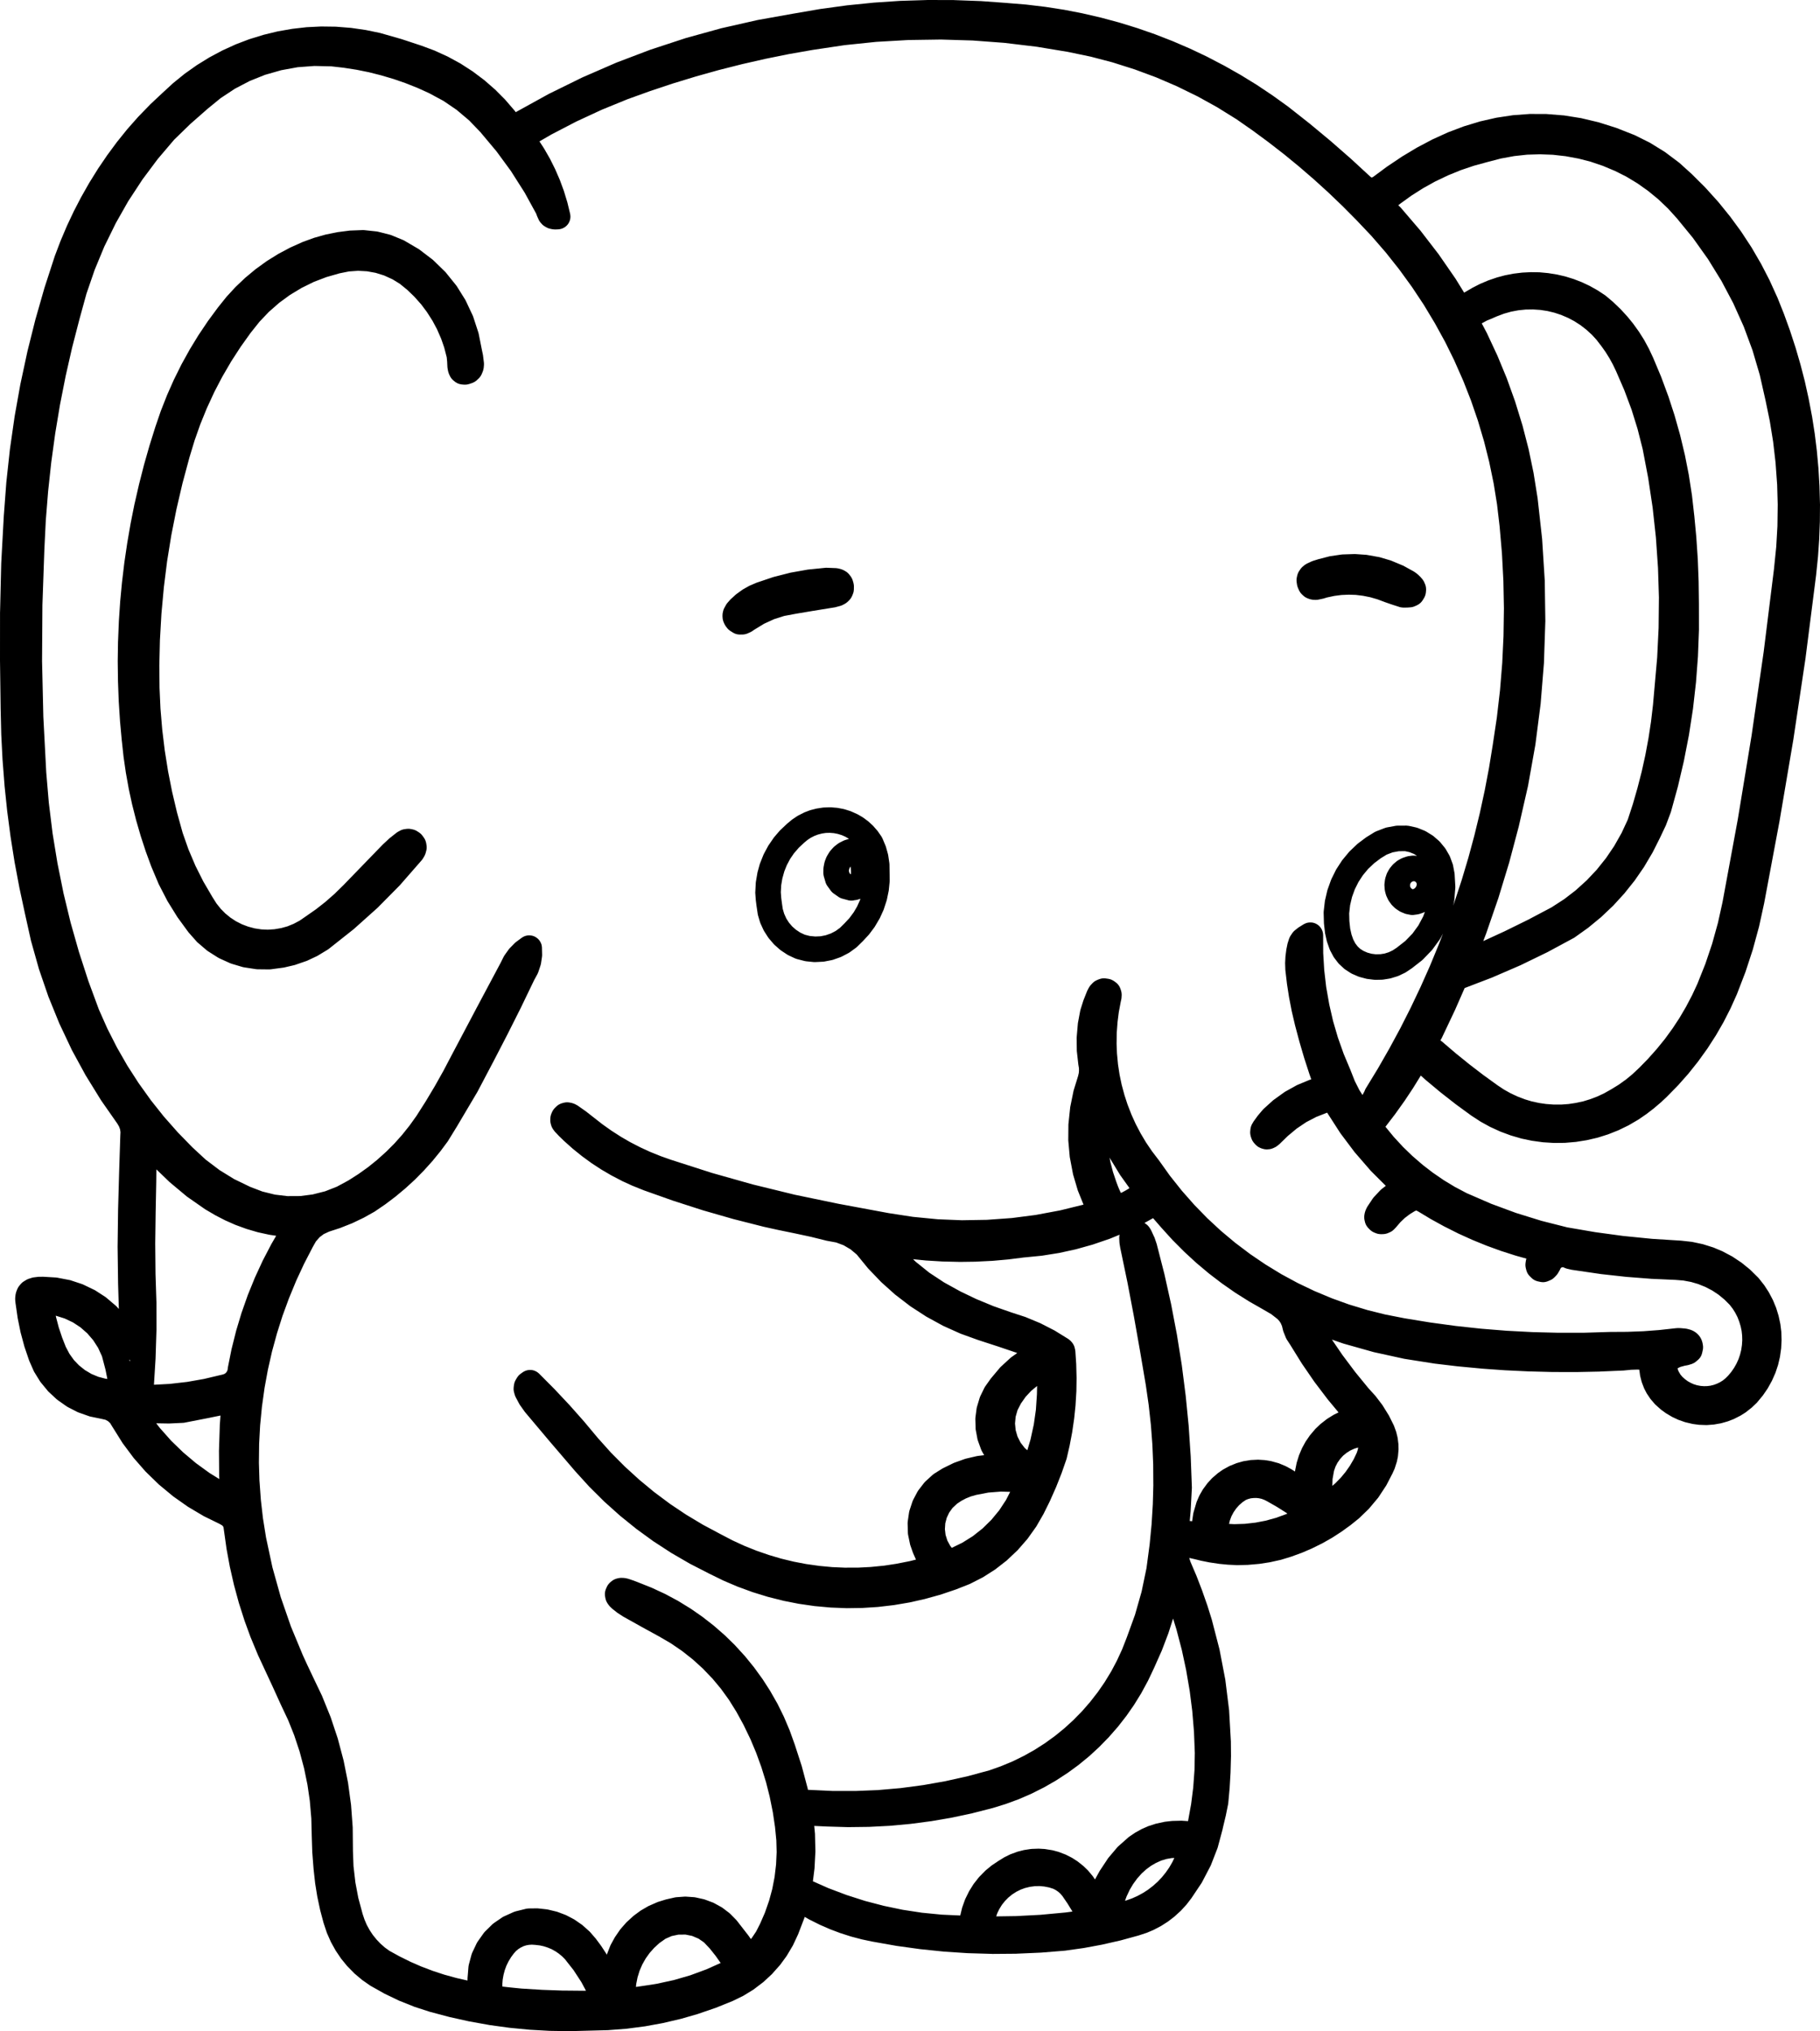 <svg viewBox="71.486 68.175 57.029 63.649" height="63.649mm" width="57.029mm" xmlns:xlink="http://www.w3.org/1999/xlink" xmlns="http://www.w3.org/2000/svg">
    <path d="M101.374,68.177L101.381,68.178L102.216,68.209L102.223,68.209L103.059,68.27L103.061,68.271L103.642,68.318L103.649,68.319L104.234,68.389L104.241,68.39L104.822,68.48L104.829,68.481L105.405,68.593L105.412,68.595L105.984,68.727L105.991,68.729L106.556,68.881L106.563,68.883L107.123,69.056L107.129,69.058L107.682,69.25L107.688,69.253L108.233,69.465L108.24,69.468L108.778,69.7L108.785,69.703L109.313,69.954L109.32,69.958L109.839,70.229L109.846,70.232L110.356,70.521L110.363,70.525L110.864,70.833L110.87,70.837L111.359,71.164L111.365,71.168L111.844,71.513L111.851,71.518L112.521,72.046L112.525,72.049L113.178,72.592L113.182,72.595L113.821,73.154L113.825,73.158L114.427,73.713L114.466,73.739L114.469,73.74L114.473,73.739L114.519,73.714L114.947,73.397L114.955,73.392L115.414,73.084L115.422,73.079L115.887,72.8L115.896,72.795L116.367,72.546L116.378,72.541L116.855,72.324L116.867,72.319L117.351,72.136L117.363,72.132L117.854,71.983L117.867,71.979L118.364,71.866L118.379,71.863L118.882,71.787L118.897,71.785L119.408,71.747L119.423,71.746L119.94,71.748L119.955,71.749L120.478,71.791L120.493,71.792L121.022,71.876L121.037,71.879L121.572,72.006L121.586,72.01L122.127,72.181L122.141,72.186L122.691,72.403L122.708,72.41L123.187,72.648L123.202,72.658L123.656,72.938L123.671,72.949L124.098,73.27L124.112,73.281L124.503,73.635L124.51,73.642L124.922,74.053L124.929,74.061L125.319,74.493L125.326,74.5L125.691,74.951L125.697,74.958L126.04,75.426L126.046,75.435L126.364,75.92L126.37,75.929L126.662,76.431L126.667,76.439L126.934,76.956L126.938,76.965L127.178,77.494L127.182,77.502L127.386,78.013L127.388,78.019L127.575,78.535L127.577,78.542L127.747,79.062L127.749,79.068L127.902,79.594L127.904,79.601L128.041,80.13L128.042,80.137L128.16,80.67L128.161,80.676L128.263,81.212L128.265,81.219L128.349,81.759L128.35,81.765L128.417,82.307L128.417,82.313L128.467,82.857L128.467,82.864L128.499,83.409L128.499,83.416L128.514,83.962L128.515,83.969L128.511,84.517L128.511,84.522L128.49,85.07L128.49,85.077L128.452,85.625L128.451,85.631L128.395,86.176L128.395,86.181L128.065,88.771L128.065,88.776L127.679,91.357L127.678,91.361L127.242,93.933L127.241,93.936L126.76,96.505L126.758,96.511L126.603,97.221L126.6,97.23L126.409,97.932L126.406,97.942L126.18,98.632L126.176,98.642L125.915,99.321L125.911,99.331L125.714,99.769L125.71,99.778L125.492,100.205L125.487,100.214L125.248,100.629L125.242,100.637L124.983,101.039L124.977,101.047L124.697,101.436L124.691,101.444L124.393,101.818L124.386,101.826L124.068,102.185L124.062,102.191L123.726,102.534L123.72,102.541L123.52,102.728L123.512,102.734L123.303,102.912L123.295,102.918L123.078,103.085L123.069,103.091L122.84,103.249L122.828,103.257L122.532,103.43L122.519,103.438L122.214,103.586L122.2,103.593L121.888,103.717L121.875,103.722L121.555,103.823L121.54,103.827L121.216,103.902L121.202,103.905L120.875,103.957L120.861,103.959L120.532,103.987L120.517,103.988L120.187,103.991L120.173,103.991L119.843,103.97L119.829,103.969L119.502,103.924L119.487,103.922L119.163,103.854L119.149,103.85L118.83,103.757L118.815,103.752L118.502,103.636L118.489,103.63L118.183,103.49L118.169,103.483L117.886,103.327L117.873,103.319L117.586,103.132L117.578,103.126L117.1,102.777L117.095,102.773L116.632,102.411L116.627,102.407L116.176,102.031L116.171,102.027L116.006,101.88L115.773,102.257L115.77,102.263L115.493,102.68L115.489,102.685L115.198,103.093L115.194,103.098L114.899,103.483L114.908,103.495L115.159,103.801L115.451,104.117L115.737,104.394L116.065,104.678L116.382,104.922L116.729,105.16L117.071,105.367L117.444,105.564L118.209,105.896L118.988,106.184L119.788,106.432L120.594,106.636L121.475,106.787L122.351,106.906L123.254,106.996L124.161,107.053L124.171,107.054L124.496,107.09L124.515,107.093L124.834,107.161L124.853,107.166L125.162,107.263L125.18,107.269L125.46,107.387L125.477,107.396L125.763,107.548L125.779,107.558L126.049,107.738L126.064,107.749L126.317,107.954L126.331,107.967L126.564,108.197L126.572,108.205L126.587,108.222L126.597,108.232L126.757,108.435L126.768,108.449L126.907,108.663L126.916,108.679L127.033,108.901L127.041,108.917L127.136,109.147L127.143,109.166L127.215,109.401L127.219,109.417L127.271,109.658L127.274,109.675L127.302,109.9L127.303,109.918L127.311,110.162L127.311,110.179L127.298,110.423L127.296,110.441L127.262,110.683L127.259,110.7L127.203,110.939L127.198,110.957L127.12,111.191L127.113,111.208L127.012,111.436L127.004,111.452L126.883,111.671L126.873,111.688L126.729,111.898L126.718,111.912L126.554,112.11L126.546,112.12L126.531,112.136L126.523,112.144L126.376,112.284L126.361,112.296L126.202,112.421L126.187,112.433L126.034,112.53L126.016,112.54L125.819,112.64L125.801,112.648L125.632,112.713L125.614,112.719L125.42,112.774L125.401,112.778L125.202,112.813L125.182,112.816L124.978,112.831L124.957,112.832L124.733,112.824L124.713,112.822L124.533,112.798L124.513,112.794L124.297,112.743L124.277,112.737L124.088,112.671L124.07,112.664L123.888,112.579L123.87,112.569L123.697,112.466L123.681,112.456L123.534,112.349L123.519,112.336L123.367,112.2L123.356,112.19L123.339,112.173L123.331,112.163L123.211,112.023L123.197,112.005L123.095,111.853L123.083,111.834L123.01,111.693L123.001,111.673L122.936,111.504L122.932,111.491L122.925,111.469L122.922,111.459L122.883,111.306L122.881,111.295L122.876,111.273L122.875,111.261L122.854,111.104L122.853,111.096L122.788,111.093L122.596,111.099L122.354,111.123L122.343,111.123L121.609,111.155L121.604,111.156L120.87,111.171L120.865,111.171L120.131,111.169L120.126,111.169L119.393,111.15L119.388,111.15L118.654,111.115L118.65,111.115L117.917,111.063L117.913,111.062L117.182,110.993L117.177,110.993L116.444,110.906L116.437,110.905L115.485,110.755L115.473,110.752L114.533,110.546L114.522,110.543L113.595,110.282L113.584,110.279L113.221,110.153L113.553,110.639L113.952,111.171L114.364,111.675L114.583,111.916L114.594,111.93L114.802,112.203L114.812,112.219L115.003,112.527L115.012,112.543L115.157,112.835L115.166,112.855L115.233,113.039L115.239,113.061L115.275,113.207L115.277,113.219L115.281,113.241L115.283,113.251L115.304,113.42L115.306,113.441L115.309,113.59L115.308,113.612L115.291,113.803L115.288,113.824L115.258,113.97L115.252,113.992L115.193,114.177L115.186,114.198L115.124,114.336L115.119,114.347L114.928,114.716L114.917,114.734L114.684,115.088L114.677,115.098L114.664,115.116L114.657,115.124L114.384,115.449L114.37,115.464L114.08,115.745L114.066,115.757L113.798,115.973L113.789,115.979L113.516,116.176L113.507,116.182L113.225,116.364L113.215,116.37L112.922,116.536L112.912,116.541L112.61,116.69L112.602,116.695L112.293,116.828L112.283,116.832L111.966,116.948L111.956,116.952L111.633,117.051L111.618,117.055L111.288,117.128L111.275,117.131L110.944,117.182L110.932,117.183L110.598,117.212L110.585,117.213L110.25,117.221L110.236,117.22L109.96,117.207L109.95,117.206L109.68,117.18L109.67,117.178L109.402,117.138L109.393,117.137L109.127,117.084L108.924,117.034L108.752,116.995L108.756,117.015L108.79,117.119L108.971,117.543L108.974,117.549L109.147,117.998L109.149,118.003L109.308,118.456L109.311,118.462L109.454,118.919L109.457,118.929L109.696,119.851L109.699,119.864L109.879,120.802L109.881,120.815L109.999,121.763L110,121.776L110.054,122.731L110.055,122.741L110.059,123.223L110.058,123.23L110.045,123.709L110.045,123.716L110.017,124.195L110.017,124.202L109.973,124.681L109.97,124.703L109.894,125.08L109.892,125.086L109.808,125.438L109.808,125.438L109.795,125.498L109.793,125.508L109.646,126.056L109.643,126.067L109.636,126.088L109.633,126.097L109.432,126.614L109.427,126.626L109.417,126.646L109.413,126.655L109.146,127.166L109.135,127.184L108.826,127.646L108.818,127.658L108.671,127.849L108.661,127.861L108.497,128.041L108.484,128.054L108.292,128.229L108.28,128.24L108.088,128.387L108.073,128.397L107.87,128.527L107.855,128.535L107.64,128.648L107.625,128.655L107.417,128.743L107.401,128.748L107.17,128.824L107.161,128.827L106.599,128.981L106.59,128.983L106.023,129.112L106.015,129.114L105.443,129.22L105.435,129.221L104.859,129.302L104.848,129.303L104.095,129.364L104.087,129.364L103.337,129.397L103.33,129.398L102.581,129.404L102.573,129.403L101.824,129.381L101.816,129.381L101.068,129.332L101.061,129.331L100.315,129.254L100.308,129.253L99.564,129.15L99.557,129.148L98.817,129.017L98.811,129.016L98.485,128.947L98.475,128.944L98.149,128.858L98.14,128.855L97.819,128.752L97.81,128.749L97.495,128.63L97.486,128.626L97.178,128.492L97.168,128.487L96.868,128.337L96.858,128.333L96.702,128.244L96.687,128.286L96.685,128.292L96.494,128.79L96.488,128.803L96.335,129.13L96.326,129.147L96.143,129.455L96.133,129.471L95.934,129.744L95.921,129.759L95.672,130.039L95.658,130.052L95.411,130.281L95.396,130.293L95.096,130.521L95.08,130.531L94.791,130.708L94.774,130.718L94.45,130.876L94.437,130.882L93.909,131.095L93.899,131.098L93.365,131.281L93.356,131.285L92.814,131.441L92.804,131.443L92.256,131.571L92.246,131.573L91.692,131.674L91.682,131.675L91.123,131.748L91.113,131.749L90.55,131.792L90.54,131.793L89.355,131.824L89.347,131.825L88.719,131.815L88.711,131.815L88.085,131.78L88.077,131.779L87.454,131.719L87.445,131.718L86.824,131.633L86.816,131.631L86.199,131.52L86.191,131.519L85.578,131.383L85.57,131.381L84.963,131.22L84.953,131.217L84.48,131.064L84.467,131.059L84.004,130.874L83.992,130.869L83.542,130.653L83.53,130.647L83.095,130.402L83.078,130.391L82.835,130.221L82.82,130.209L82.596,130.02L82.583,130.007L82.365,129.785L82.353,129.771L82.18,129.559L82.169,129.544L82.006,129.302L81.997,129.287L81.855,129.031L81.848,129.015L81.729,128.746L81.723,128.728L81.63,128.448L81.626,128.437L81.518,128.031L81.516,128.021L81.429,127.612L81.427,127.602L81.361,127.19L81.36,127.18L81.314,126.765L81.313,126.758L81.272,126.231L81.271,126.222L81.254,125.691L81.254,125.69L81.241,125.158L81.194,124.61L81.12,124.102L81.014,123.587L80.874,123.062L80.704,122.55L80.516,122.08L80.278,121.575L80.277,121.573L80.04,121.051L79.563,120.024L79.561,120.017L79.343,119.492L79.339,119.484L79.144,118.95L79.142,118.941L78.969,118.4L78.967,118.392L78.818,117.843L78.816,117.835L78.69,117.282L78.688,117.273L78.585,116.714L78.584,116.706L78.49,116.037L78.475,116.005L78.446,115.975L78.366,115.928L77.885,115.693L77.871,115.686L77.386,115.398L77.373,115.39L76.914,115.067L76.902,115.057L76.47,114.699L76.458,114.688L76.056,114.297L76.045,114.286L75.675,113.863L75.666,113.851L75.329,113.399L75.32,113.385L75.02,112.905L75.018,112.903L74.939,112.773L74.872,112.71L74.791,112.666L74.646,112.633L74.325,112.567L74.311,112.564L74.285,112.557L74.272,112.552L73.958,112.441L73.946,112.437L73.921,112.426L73.907,112.42L73.613,112.269L73.602,112.262L73.578,112.248L73.566,112.24L73.297,112.051L73.287,112.042L73.266,112.026L73.256,112.018L73.015,111.794L73.004,111.783L72.985,111.763L72.978,111.754L72.768,111.499L72.761,111.49L72.745,111.468L72.736,111.455L72.561,111.171L72.553,111.157L72.541,111.132L72.536,111.121L72.4,110.812L72.394,110.795L72.25,110.37L72.247,110.358L72.132,109.931L72.129,109.918L72.041,109.485L72.039,109.473L71.976,109.035L71.974,109.026L71.963,108.917L71.962,108.897L71.962,108.858L71.963,108.839L71.972,108.754L71.977,108.726L71.99,108.673L71.998,108.648L72.025,108.578L72.033,108.562L72.05,108.526L72.067,108.499L72.082,108.478L72.091,108.466L72.137,108.411L72.151,108.396L72.18,108.368L72.205,108.348L72.226,108.334L72.235,108.328L72.302,108.287L72.323,108.275L72.366,108.255L72.389,108.247L72.476,108.219L72.493,108.214L72.527,108.206L72.547,108.203L72.678,108.187L72.7,108.185L72.829,108.184L72.843,108.184L73.234,108.207L73.249,108.209L73.274,108.212L73.286,108.214L73.651,108.284L73.663,108.286L73.688,108.292L73.701,108.296L74.052,108.412L74.065,108.417L74.089,108.427L74.1,108.432L74.431,108.591L74.44,108.595L74.463,108.607L74.476,108.615L74.785,108.815L74.797,108.824L74.817,108.84L74.826,108.847L75.107,109.086L75.118,109.095L75.136,109.113L75.145,109.122L75.21,109.194L75.186,108.398L75.186,108.395L75.171,107.245L75.171,107.24L75.186,106.089L75.186,106.086L75.218,104.936L75.218,104.935L75.255,103.784L75.255,103.782L75.261,103.652L75.249,103.567L75.217,103.479L75.164,103.387L74.659,102.664L74.653,102.655L74.178,101.885L74.172,101.876L73.74,101.084L73.735,101.073L73.35,100.257L73.345,100.247L73.005,99.411L73.001,99.401L72.708,98.547L72.705,98.537L72.46,97.666L72.457,97.655L72.26,96.769L72.26,96.768L72.093,95.99L72.092,95.984L71.944,95.197L71.943,95.192L71.818,94.401L71.817,94.396L71.713,93.604L71.712,93.598L71.629,92.803L71.629,92.797L71.567,92L71.566,91.994L71.525,91.194L71.525,91.189L71.506,90.386L71.506,90.383L71.486,88.868L71.486,88.866L71.487,87.354L71.488,87.349L71.524,85.833L71.524,85.826L71.607,84.309L71.608,84.305L71.685,83.281L71.686,83.274L71.797,82.251L71.798,82.244L71.944,81.226L71.945,81.219L72.126,80.206L72.128,80.199L72.344,79.193L72.345,79.187L72.595,78.188L72.597,78.182L72.88,77.192L72.882,77.186L73.201,76.205L73.204,76.196L73.383,75.725L73.386,75.718L73.582,75.256L73.585,75.249L73.799,74.795L73.802,74.789L74.033,74.344L74.037,74.338L74.284,73.902L74.288,73.896L74.553,73.47L74.557,73.463L74.839,73.048L74.843,73.042L75.141,72.638L75.146,72.631L75.471,72.227L75.477,72.22L75.82,71.832L75.827,71.825L76.188,71.453L76.194,71.446L76.574,71.09L76.575,71.089L76.903,70.787L76.913,70.778L77.266,70.492L77.276,70.484L77.646,70.222L77.656,70.215L78.04,69.978L78.05,69.972L78.446,69.761L78.457,69.755L78.865,69.569L78.876,69.564L79.293,69.405L79.306,69.401L79.732,69.27L79.744,69.266L80.177,69.161L80.19,69.158L80.63,69.081L80.642,69.079L81.086,69.028L81.099,69.027L81.547,69.005L81.56,69.005L82.01,69.011L82.022,69.012L82.474,69.048L82.486,69.049L82.937,69.114L82.95,69.116L83.398,69.209L83.412,69.213L84.053,69.396L84.061,69.398L84.687,69.605L84.693,69.607L85.099,69.758L85.112,69.764L85.511,69.946L85.523,69.952L85.908,70.162L85.92,70.169L86.287,70.406L86.299,70.414L86.648,70.676L86.66,70.685L86.989,70.972L87,70.981L87.309,71.292L87.319,71.303L87.606,71.636L87.612,71.644L87.648,71.69L87.677,71.673L87.684,71.669L88.69,71.114L88.699,71.11L89.73,70.603L89.739,70.599L90.792,70.141L90.801,70.137L91.875,69.729L91.883,69.727L92.973,69.369L92.982,69.366L94.089,69.06L94.098,69.058L95.219,68.804L95.228,68.802L96.363,68.599L96.365,68.599L97.182,68.458L97.188,68.457L98.015,68.344L98.022,68.343L98.853,68.259L98.86,68.258L99.692,68.202L99.699,68.202L100.533,68.176L100.54,68.175L101.374,68.177zM75.544,110.786L75.537,110.786L75.553,110.847L75.557,110.785L75.544,110.786zM115.765,95.792L115.746,95.799L115.721,95.812L115.706,95.826L115.69,95.845L115.68,95.864L115.671,95.892L115.668,95.912L115.67,95.942L115.675,95.963L115.684,95.982L115.701,96.005L115.718,96.022L115.736,96.033L115.754,96.041L115.782,96.032L115.805,96.019L115.828,96L115.848,95.976L115.862,95.953L115.874,95.92L115.878,95.893L115.877,95.869L115.873,95.852L115.865,95.835L115.85,95.816L115.837,95.805L115.818,95.795L115.802,95.79L115.79,95.789L115.765,95.792zM106.841,105.43L106.878,105.406L106.589,105.002L106.581,104.99L106.269,104.478L106.262,104.465L106.253,104.447L106.283,104.604L106.362,104.904L106.462,105.202L106.51,105.332L106.55,105.43L106.592,105.523L106.61,105.558L106.657,105.535L106.748,105.486L106.841,105.431L106.841,105.43zM113.927,113.57L113.796,113.629L113.678,113.704L113.571,113.792L113.477,113.896L113.396,114.012L113.334,114.132L113.287,114.266L113.241,114.523L113.234,114.737L113.327,114.657L113.501,114.479L113.649,114.3L113.784,114.107L113.906,113.898L114.003,113.693L114.034,113.594L114.044,113.535L113.927,113.57zM108.206,126.4L108.037,126.429L107.875,126.478L107.711,126.551L107.552,126.643L107.398,126.757L107.257,126.886L107.118,127.042L106.992,127.215L106.886,127.393L106.787,127.603L106.738,127.738L106.778,127.728L106.96,127.663L107.128,127.588L107.308,127.49L107.459,127.392L107.616,127.271L107.76,127.142L107.889,127.007L108.013,126.854L108.123,126.696L108.222,126.526L108.283,126.398L108.206,126.4zM103.799,111.758L103.624,111.946L103.476,112.157L103.37,112.363L103.311,112.569L103.291,112.781L103.311,112.991L103.369,113.191L103.465,113.381L103.594,113.548L103.677,113.621L103.776,113.287L103.88,112.812L103.945,112.356L103.978,111.865L103.983,111.607L103.799,111.758zM110.76,115.118L110.676,115.128L110.595,115.15L110.526,115.177L110.42,115.248L110.311,115.344L110.22,115.447L110.137,115.568L110.071,115.693L110.021,115.829L109.998,115.929L110.162,115.937L110.487,115.927L110.826,115.889L111.144,115.828L111.471,115.738L111.779,115.626L111.826,115.605L111.776,115.571L111.501,115.397L111.188,115.218L111.105,115.176L111.019,115.144L110.935,115.125L110.855,115.116L110.76,115.118zM73.243,109.454L73.327,109.772L73.433,110.09L73.546,110.378L73.663,110.6L73.803,110.795L73.961,110.96L74.149,111.11L74.352,111.23L74.566,111.319L74.794,111.379L74.85,111.386L74.792,111.096L74.682,110.678L74.561,110.413L74.406,110.172L74.222,109.958L74.007,109.769L73.773,109.615L73.513,109.492L73.239,109.406L73.233,109.405L73.243,109.454zM104.87,128.106L105.089,128.077L105.077,128.054L104.934,127.821L104.773,127.586L104.711,127.515L104.641,127.453L104.568,127.403L104.491,127.363L104.359,127.321L104.205,127.291L104.056,127.278L103.906,127.282L103.755,127.302L103.601,127.34L103.466,127.39L103.328,127.459L103.2,127.542L103.079,127.641L102.972,127.751L102.879,127.868L102.798,128L102.736,128.127L102.701,128.228L103.316,128.219L104.084,128.179L104.87,128.106zM102.456,114.947L102.071,115.021L101.908,115.068L101.754,115.13L101.61,115.206L101.476,115.295L101.333,115.429L101.229,115.573L101.151,115.739L101.106,115.911L101.094,116.094L101.115,116.272L101.171,116.451L101.262,116.618L101.309,116.679L101.643,116.517L101.97,116.312L102.274,116.072L102.551,115.8L102.797,115.502L103.008,115.181L103.14,114.924L102.848,114.916L102.456,114.947zM78.071,112.599L78.07,112.6L77.275,112.755L77.26,112.758L77.231,112.761L77.217,112.762L76.802,112.782L76.789,112.783L76.381,112.776L76.495,112.923L76.847,113.32L77.225,113.687L77.625,114.024L78.049,114.332L78.359,114.524L78.355,114.443L78.354,114.435L78.347,113.63L78.348,113.622L78.374,112.817L78.375,112.809L78.395,112.533L78.071,112.599zM92.746,128.799L92.533,128.844L92.339,128.929L92.15,129.062L91.985,129.213L91.843,129.373L91.72,129.544L91.611,129.737L91.528,129.929L91.464,130.136L91.421,130.351L91.414,130.439L91.88,130.37L92.066,130.34L92.603,130.223L93.119,130.073L93.625,129.886L94.067,129.688L93.907,129.461L93.724,129.232L93.547,129.045L93.376,128.926L93.174,128.84L92.967,128.798L92.746,128.799zM88.057,129.12L87.972,129.136L87.888,129.163L87.802,129.205L87.727,129.253L87.656,129.312L87.591,129.384L87.503,129.502L87.419,129.64L87.355,129.771L87.304,129.909L87.265,130.054L87.237,130.212L87.227,130.344L87.229,130.427L87.469,130.454L87.829,130.49L88.482,130.53L89.128,130.553L89.128,130.552L89.788,130.558L89.847,130.557L89.702,130.286L89.458,129.912L89.186,129.566L89.1,129.48L88.994,129.393L88.888,129.321L88.769,129.255L88.657,129.208L88.526,129.165L88.405,129.138L88.26,129.121L88.151,129.114L88.057,129.12zM115.319,94.849L115.123,94.885L114.937,94.956L114.751,95.07L114.542,95.228L114.354,95.406L114.19,95.604L114.052,95.816L113.938,96.044L113.851,96.285L113.791,96.54L113.762,96.796L113.768,97.038L113.793,97.272L113.836,97.463L113.89,97.616L113.955,97.739L114.028,97.834L114.107,97.908L114.207,97.972L114.333,98.027L114.465,98.063L114.594,98.079L114.743,98.076L114.871,98.056L115.002,98.015L115.126,97.956L115.253,97.872L115.522,97.661L115.745,97.431L115.93,97.176L116.081,96.894L116.134,96.751L116.124,96.756L116.09,96.771L116.073,96.778L115.975,96.812L115.956,96.817L115.92,96.825L115.902,96.829L115.779,96.846L115.748,96.848L115.723,96.847L115.699,96.845L115.674,96.842L115.661,96.839L115.547,96.816L115.521,96.809L115.498,96.8L115.488,96.796L115.396,96.758L115.38,96.751L115.347,96.734L115.331,96.724L115.249,96.67L115.233,96.659L115.205,96.636L115.191,96.625L115.121,96.557L115.108,96.544L115.084,96.517L115.073,96.502L115.016,96.423L115.006,96.408L114.987,96.377L114.978,96.36L114.931,96.259L114.922,96.236L114.914,96.212L114.91,96.2L114.885,96.104L114.882,96.085L114.876,96.049L114.874,96.03L114.866,95.914L114.867,95.885L114.869,95.86L114.87,95.85L114.883,95.749L114.886,95.732L114.894,95.696L114.899,95.676L114.934,95.57L114.943,95.547L114.954,95.524L114.959,95.513L115.007,95.427L115.018,95.41L115.038,95.38L115.048,95.367L115.109,95.292L115.122,95.278L115.147,95.252L115.16,95.24L115.244,95.169L115.264,95.154L115.285,95.14L115.296,95.133L115.381,95.085L115.399,95.076L115.433,95.062L115.449,95.055L115.556,95.019L115.578,95.013L115.602,95.007L115.617,95.004L115.718,94.99L115.75,94.988L115.769,94.987L115.794,94.987L115.807,94.988L115.888,94.995L115.79,94.934L115.65,94.878L115.515,94.848L115.319,94.849zM76.382,105.21L76.382,105.212L76.363,106.179L76.35,107.141L76.359,108.096L76.359,108.096L76.387,108.96L76.388,108.966L76.389,109.846L76.389,109.853L76.361,110.732L76.361,110.738L76.31,111.568L76.8,111.542L77.352,111.479L77.875,111.387L78.42,111.258L78.42,111.259L78.49,111.24L78.521,111.227L78.549,111.208L78.57,111.188L78.591,111.16L78.608,111.127L78.617,111.101L78.626,111.029L78.628,111.018L78.742,110.448L78.745,110.438L78.885,109.879L78.887,109.871L79.053,109.319L79.056,109.311L79.247,108.768L79.25,108.759L79.467,108.226L79.47,108.218L79.711,107.695L79.715,107.686L79.981,107.175L79.985,107.167L80.14,106.9L79.938,106.87L79.925,106.868L79.573,106.791L79.56,106.788L79.219,106.688L79.207,106.684L78.878,106.564L78.866,106.56L78.548,106.419L78.537,106.414L78.231,106.256L78.221,106.25L77.925,106.076L77.912,106.068L77.351,105.677L77.337,105.666L76.804,105.221L76.793,105.211L76.386,104.819L76.382,105.21zM107.347,106.498L107.348,106.499L107.391,106.528L107.407,106.54L107.437,106.564L107.465,106.593L107.492,106.626L107.505,106.644L107.533,106.688L107.54,106.699L107.552,106.722L107.559,106.734L107.655,106.942L107.664,106.961L107.731,107.158L107.735,107.174L107.975,108.112L107.976,108.118L108.184,109.052L108.185,109.058L108.364,109.997L108.365,110.003L108.516,110.947L108.517,110.954L108.638,111.903L108.639,111.909L108.733,112.86L108.733,112.867L108.797,113.822L108.797,113.828L108.833,114.785L108.833,114.803L108.793,115.543L108.792,115.55L108.766,115.838L108.841,115.845L108.873,115.623L108.876,115.606L108.882,115.579L108.885,115.567L108.972,115.271L108.975,115.26L108.983,115.236L108.988,115.224L109.061,115.056L109.082,115.015L109.172,114.858L109.184,114.84L109.316,114.66L109.33,114.643L109.452,114.511L109.46,114.502L109.476,114.487L109.485,114.479L109.637,114.348L109.652,114.335L109.8,114.232L109.818,114.221L109.997,114.123L110.009,114.117L110.029,114.107L110.039,114.104L110.229,114.027L110.249,114.021L110.424,113.971L110.437,113.968L110.459,113.963L110.469,113.961L110.648,113.932L110.658,113.93L110.68,113.928L110.693,113.927L110.894,113.917L110.915,113.917L111.094,113.928L111.104,113.929L111.126,113.931L111.138,113.933L111.314,113.962L111.334,113.967L111.529,114.021L111.54,114.024L111.562,114.031L111.574,114.036L111.761,114.114L111.78,114.123L111.941,114.21L111.951,114.216L112.065,114.288L112.068,114.262L112.071,114.241L112.115,114.023L112.12,114.003L112.186,113.791L112.193,113.771L112.28,113.565L112.289,113.547L112.387,113.367L112.397,113.35L112.525,113.163L112.538,113.146L112.696,112.96L112.71,112.945L112.857,112.805L112.872,112.792L113.063,112.643L113.081,112.631L113.27,112.514L113.288,112.504L113.429,112.435L113.088,112.025L113.083,112.018L112.667,111.47L112.662,111.462L112.273,110.895L112.269,110.888L111.907,110.304L111.812,110.159L111.802,110.142L111.784,110.107L111.776,110.09L111.708,109.921L111.703,109.907L111.694,109.88L111.69,109.866L111.657,109.73L111.619,109.642L111.572,109.57L111.516,109.509L111.318,109.355L111.062,109.206L110.631,108.96L110.624,108.956L110.197,108.687L110.189,108.682L109.775,108.393L109.768,108.388L109.368,108.082L109.361,108.076L108.975,107.752L108.968,107.746L108.597,107.404L108.591,107.398L108.235,107.041L108.228,107.034L107.889,106.66L107.886,106.657L107.617,106.348L107.347,106.498zM108.099,119.35L108.095,119.361L107.887,119.907L107.882,119.917L107.644,120.452L107.642,120.456L107.462,120.836L107.457,120.846L107.255,121.219L107.25,121.229L107.028,121.589L107.022,121.599L106.781,121.945L106.774,121.954L106.516,122.285L106.509,122.293L106.232,122.609L106.225,122.617L105.933,122.916L105.925,122.924L105.617,123.208L105.608,123.215L105.285,123.48L105.276,123.487L104.938,123.734L104.928,123.74L104.577,123.969L104.567,123.975L104.203,124.184L104.193,124.189L103.817,124.378L103.807,124.383L103.418,124.552L103.408,124.556L103.008,124.703L102.998,124.707L102.59,124.833L102.581,124.835L101.952,124.996L101.945,124.998L101.313,125.133L101.305,125.134L100.668,125.244L100.66,125.245L100.02,125.329L100.012,125.33L99.369,125.389L99.361,125.39L98.716,125.423L98.708,125.423L98.062,125.431L98.054,125.431L97.407,125.412L97.403,125.412L97.085,125.397L97.083,125.397L97,125.393L97.024,125.647L97.024,125.662L97.036,126.184L97.036,126.199L97.009,126.721L97.007,126.736L96.958,127.128L97.441,127.342L98.01,127.557L98.59,127.743L99.178,127.897L99.772,128.021L100.375,128.113L100.996,128.174L101.575,128.2L101.633,127.96L101.639,127.941L101.718,127.719L101.723,127.708L101.731,127.687L101.735,127.678L101.847,127.45L101.857,127.432L101.98,127.234L101.986,127.225L101.999,127.207L102.005,127.198L102.149,127.015L102.156,127.007L102.17,126.991L102.178,126.982L102.357,126.8L102.372,126.786L102.553,126.637L102.57,126.625L102.785,126.481L102.791,126.478L102.95,126.38L102.967,126.37L103.147,126.282L103.166,126.275L103.352,126.207L103.371,126.2L103.563,126.151L103.583,126.147L103.778,126.117L103.79,126.116L103.811,126.114L103.822,126.113L104.02,126.106L104.038,126.106L104.217,126.116L104.238,126.119L104.457,126.154L104.477,126.158L104.651,126.205L104.671,126.212L104.877,126.291L104.896,126.3L105.074,126.391L105.091,126.401L105.24,126.497L105.256,126.508L105.427,126.644L105.442,126.657L105.57,126.781L105.584,126.796L105.725,126.965L105.737,126.982L105.797,127.071L105.938,126.814L105.947,126.799L106.196,126.423L106.201,126.415L106.215,126.396L106.223,126.386L106.492,126.068L106.501,126.058L106.521,126.037L106.532,126.027L106.834,125.76L106.843,125.751L106.863,125.736L106.874,125.728L107.055,125.605L107.071,125.596L107.263,125.49L107.28,125.482L107.466,125.401L107.484,125.395L107.7,125.325L107.719,125.32L107.966,125.267L107.985,125.263L108.207,125.238L108.225,125.237L108.496,125.23L108.514,125.23L108.712,125.243L108.714,125.236L108.81,124.705L108.875,124.191L108.915,123.643L108.925,123.108L108.899,122.443L108.845,121.792L108.765,121.163L108.652,120.503L108.519,119.883L108.349,119.235L108.244,118.895L108.099,119.35zM119.294,77.875L119.066,77.898L118.837,77.941L118.613,78.004L118.385,78.09L118.255,78.147L118.25,78.15L118.08,78.219L117.916,78.308L118.078,78.615L118.082,78.624L118.405,79.316L118.409,79.325L118.701,80.031L118.704,80.04L118.962,80.758L118.964,80.766L119.189,81.496L119.192,81.505L119.383,82.244L119.385,82.253L119.541,83.002L119.542,83.011L119.663,83.767L119.665,83.776L119.807,85.058L119.808,85.067L119.889,86.352L119.89,86.361L119.909,87.647L119.908,87.657L119.865,88.941L119.865,88.951L119.761,90.231L119.76,90.24L119.596,91.516L119.594,91.525L119.368,92.792L119.366,92.802L119.079,94.059L119.078,94.065L118.777,95.2L118.775,95.207L118.433,96.33L118.43,96.337L118.047,97.448L118.044,97.454L117.963,97.666L118.631,97.359L119.373,96.994L120.1,96.61L120.499,96.352L120.857,96.077L121.208,95.759L121.519,95.429L121.81,95.065L122.066,94.687L122.298,94.277L122.491,93.861L122.651,93.372L122.794,92.875L122.929,92.35L123.041,91.843L123.14,91.312L123.22,90.788L123.282,90.262L123.413,88.778L123.458,87.852L123.468,86.896L123.439,85.972L123.373,85.018L123.271,84.083L123.131,83.152L122.959,82.25L122.798,81.615L122.611,81.013L122.383,80.402L122.123,79.802L122.027,79.602L121.922,79.409L121.798,79.209L121.674,79.034L121.511,78.822L121.367,78.665L121.192,78.505L121.008,78.363L120.812,78.237L120.62,78.136L120.405,78.044L120.19,77.973L119.978,77.922L119.752,77.887L119.524,77.872L119.294,77.875zM119.337,73.022L118.933,73.066L118.514,73.143L118.107,73.249L117.672,73.368L117.257,73.508L116.865,73.668L116.45,73.866L116.078,74.073L115.713,74.305L115.359,74.56L115.301,74.607L115.365,74.668L115.379,74.683L115.987,75.393L115.994,75.401L116.557,76.132L116.563,76.14L117.089,76.9L117.095,76.909L117.364,77.345L117.616,77.199L117.625,77.193L117.858,77.074L117.872,77.068L118.115,76.965L118.128,76.96L118.376,76.875L118.39,76.87L118.641,76.803L118.655,76.8L118.909,76.751L118.923,76.749L119.18,76.718L119.194,76.717L119.452,76.704L119.465,76.704L119.723,76.708L119.737,76.709L119.994,76.733L120.008,76.735L120.262,76.776L120.275,76.778L120.526,76.836L120.541,76.84L120.789,76.917L120.801,76.921L121.044,77.015L121.058,77.021L121.296,77.133L121.309,77.14L121.538,77.269L121.55,77.276L121.772,77.422L121.782,77.429L121.801,77.443L121.811,77.451L122.03,77.636L122.039,77.645L122.254,77.851L122.263,77.859L122.465,78.079L122.474,78.088L122.662,78.319L122.669,78.329L122.842,78.57L122.849,78.581L123.008,78.833L123.014,78.845L123.156,79.107L123.161,79.118L123.288,79.39L123.291,79.397L123.536,79.981L123.539,79.989L123.759,80.583L123.762,80.59L123.958,81.192L123.96,81.2L124.132,81.809L124.134,81.817L124.281,82.432L124.283,82.44L124.405,83.061L124.406,83.069L124.503,83.696L124.504,83.704L124.575,84.333L124.576,84.337L124.64,85.018L124.64,85.023L124.686,85.707L124.686,85.712L124.712,86.396L124.712,86.402L124.721,87.089L124.721,87.091L124.722,87.904L124.722,87.912L124.691,88.732L124.691,88.74L124.629,89.558L124.628,89.565L124.536,90.379L124.535,90.387L124.41,91.197L124.409,91.205L124.252,92.01L124.251,92.017L124.064,92.816L124.062,92.824L123.844,93.616L123.838,93.633L123.687,94.035L123.68,94.05L123.497,94.437L123.495,94.441L123.271,94.886L123.264,94.898L123.006,95.334L122.999,95.346L122.712,95.762L122.704,95.773L122.389,96.167L122.38,96.178L122.04,96.55L122.03,96.56L121.663,96.908L121.653,96.917L121.262,97.239L121.251,97.248L120.838,97.543L120.829,97.549L120.808,97.563L120.795,97.57L119.975,98.012L119.967,98.016L119.123,98.426L119.115,98.429L118.252,98.802L118.244,98.806L117.38,99.137L117.072,99.839L117.069,99.844L116.668,100.692L116.664,100.701L116.653,100.722L116.646,100.734L116.622,100.772L116.622,100.774L116.622,100.776L116.624,100.778L116.625,100.78L116.661,100.807L116.672,100.815L117.105,101.185L117.537,101.534L117.965,101.862L118.419,102.19L118.612,102.318L118.825,102.437L119.039,102.537L119.267,102.624L119.48,102.688L119.715,102.739L119.93,102.77L120.172,102.788L120.41,102.788L120.638,102.771L120.864,102.737L121.096,102.687L121.312,102.621L121.541,102.534L121.75,102.436L121.977,102.308L122.208,102.166L122.441,101.999L122.636,101.838L122.849,101.638L123.122,101.359L123.399,101.048L123.655,100.733L123.895,100.403L124.108,100.08L124.312,99.733L124.508,99.36L124.672,99.008L124.923,98.379L125.135,97.75L125.317,97.094L125.46,96.447L125.941,93.84L126.371,91.225L126.75,88.602L127.076,85.982L127.075,85.982L127.144,85.307L127.181,84.663L127.19,83.987L127.172,83.345L127.171,83.345L127.122,82.67L127.046,82.014L126.942,81.371L126.808,80.721L126.627,79.921L126.4,79.151L126.125,78.408L125.796,77.675L125.425,76.975L125.006,76.295L124.532,75.629L124.032,75.018L123.749,74.706L123.444,74.416L123.129,74.158L122.795,73.921L122.446,73.71L122.098,73.535L121.716,73.374L121.327,73.242L120.954,73.146L120.545,73.07L120.145,73.025L119.741,73.01L119.337,73.022zM96.946,69.74L96.206,69.87L95.478,70.017L94.745,70.184L94.006,70.371L93.292,70.571L93.292,70.571L92.568,70.792L91.849,71.032L91.152,71.283L90.349,71.611L89.548,71.982L88.766,72.388L88.766,72.388L88.39,72.606L88.537,72.833L88.542,72.842L88.719,73.15L88.724,73.16L88.883,73.479L88.887,73.489L89.028,73.814L89.032,73.825L89.155,74.159L89.158,74.17L89.262,74.51L89.265,74.521L89.349,74.868L89.353,74.888L89.358,74.927L89.36,74.964L89.358,75.003L89.352,75.045L89.341,75.083L89.328,75.118L89.311,75.154L89.29,75.189L89.266,75.22L89.239,75.249L89.209,75.275L89.176,75.299L89.142,75.318L89.107,75.334L89.069,75.347L89.032,75.355L88.996,75.36L88.978,75.362L88.89,75.366L88.866,75.365L88.816,75.361L88.792,75.358L88.726,75.344L88.707,75.339L88.669,75.328L88.639,75.315L88.617,75.304L88.605,75.298L88.558,75.271L88.541,75.26L88.509,75.237L88.485,75.216L88.467,75.199L88.459,75.189L88.425,75.151L88.413,75.136L88.39,75.104L88.37,75.069L88.319,74.956L88.313,74.942L88.286,74.868L87.927,74.213L87.496,73.535L87.047,72.922L86.542,72.319L86.19,71.952L85.795,71.618L85.38,71.336L84.927,71.092L84.562,70.927L84.186,70.778L83.825,70.653L83.426,70.535L83.046,70.439L82.666,70.362L82.254,70.298L81.868,70.254L81.338,70.242L80.816,70.281L80.299,70.375L79.788,70.521L79.31,70.713L78.847,70.955L78.399,71.251L77.987,71.588L77.449,72.061L76.943,72.553L76.427,73.16L75.951,73.798L75.503,74.482L75.117,75.163L74.754,75.902L74.452,76.632L74.195,77.379L73.975,78.18L73.745,79.07L73.545,79.95L73.366,80.857L73.216,81.758L73.092,82.663L72.994,83.571L72.921,84.482L72.876,85.396L72.815,87.137L72.815,87.137L72.804,88.897L72.804,88.897L72.844,90.634L72.935,92.378L73.016,93.332L73.134,94.292L73.286,95.222L73.477,96.17L73.698,97.084L73.959,98.003L74.256,98.92L74.585,99.811L74.849,100.405L75.149,100.996L75.476,101.567L75.829,102.115L76.217,102.657L76.616,103.159L77.059,103.661L77.511,104.125L77.929,104.512L78.365,104.842L78.823,105.124L79.325,105.367L79.71,105.514L80.1,105.61L80.493,105.657L80.897,105.655L81.282,105.605L81.674,105.506L82.041,105.362L82.407,105.164L82.72,104.964L83.019,104.75L83.301,104.523L83.588,104.265L83.843,104.01L84.086,103.738L84.32,103.445L84.536,103.143L84.825,102.689L85.111,102.211L85.38,101.732L85.635,101.246L86.403,99.793L86.403,99.792L87.175,98.343L87.265,98.162L87.273,98.147L87.289,98.121L87.297,98.108L87.421,97.934L87.431,97.921L87.451,97.897L87.462,97.885L87.611,97.733L87.622,97.723L87.646,97.702L87.658,97.692L87.831,97.564L87.848,97.553L87.881,97.533L87.914,97.517L87.951,97.503L87.993,97.493L88.032,97.487L88.069,97.486L88.109,97.488L88.149,97.494L88.187,97.503L88.224,97.517L88.259,97.534L88.293,97.555L88.325,97.579L88.354,97.606L88.381,97.636L88.404,97.668L88.423,97.702L88.439,97.735L88.453,97.773L88.462,97.816L88.467,97.857L88.468,97.876L88.473,98.09L88.473,98.105L88.471,98.14L88.469,98.159L88.438,98.368L88.434,98.386L88.425,98.419L88.421,98.435L88.354,98.635L88.348,98.65L88.334,98.682L88.326,98.7L88.224,98.887L87.814,99.738L87.813,99.741L87.377,100.608L87.376,100.61L86.932,101.468L86.931,101.469L86.449,102.384L86.444,102.393L85.823,103.442L85.822,103.445L85.528,103.923L85.519,103.938L85.286,104.252L85.28,104.259L85.033,104.562L85.026,104.569L84.766,104.858L84.759,104.865L84.485,105.143L84.478,105.149L84.19,105.413L84.184,105.418L83.884,105.668L83.876,105.675L83.565,105.91L83.557,105.916L83.227,106.141L83.212,106.15L82.887,106.332L82.875,106.338L82.528,106.504L82.516,106.509L82.158,106.651L82.146,106.656L81.799,106.769L81.632,106.846L81.502,106.944L81.386,107.076L81.287,107.25L81.015,107.776L80.77,108.303L80.539,108.863L80.337,109.414L80.165,109.957L80.009,110.528L79.88,111.098L79.776,111.665L79.693,112.261L79.637,112.842L79.606,113.409L79.599,114.012L79.616,114.582L79.617,114.582L79.66,115.18L79.726,115.754L79.822,116.355L80.022,117.289L80.283,118.224L80.602,119.145L80.974,120.041L81.125,120.371L81.126,120.371L81.284,120.706L81.58,121.325L81.584,121.337L81.846,121.983L81.85,121.995L82.07,122.655L82.073,122.667L82.251,123.338L82.254,123.351L82.39,124.032L82.392,124.044L82.486,124.734L82.487,124.746L82.538,125.441L82.538,125.454L82.545,126.153L82.544,126.153L82.563,126.655L82.622,127.166L82.713,127.647L82.848,128.15L82.908,128.329L82.98,128.497L83.07,128.66L83.167,128.807L83.285,128.953L83.408,129.082L83.546,129.204L83.689,129.307L84.003,129.48L84.357,129.655L84.692,129.801L85.057,129.939L85.401,130.052L85.786,130.158L86.135,130.238L86.136,130.165L86.137,130.151L86.165,129.81L86.167,129.793L86.173,129.758L86.177,129.738L86.26,129.429L86.266,129.41L86.279,129.376L86.285,129.361L86.42,129.076L86.428,129.061L86.446,129.03L86.456,129.015L86.637,128.759L86.647,128.746L86.669,128.719L86.682,128.705L86.906,128.484L86.919,128.472L86.947,128.45L86.96,128.439L87.221,128.26L87.237,128.25L87.268,128.233L87.283,128.226L87.575,128.094L87.591,128.088L87.625,128.076L87.644,128.07L87.963,127.991L87.985,127.987L88.03,127.981L88.053,127.979L88.311,127.976L88.326,127.976L88.351,127.978L88.361,127.979L88.615,128.007L88.627,128.009L88.652,128.013L88.665,128.016L88.911,128.075L88.921,128.077L88.944,128.084L88.957,128.088L89.193,128.177L89.205,128.182L89.228,128.192L89.239,128.197L89.462,128.314L89.473,128.32L89.494,128.333L89.504,128.34L89.712,128.484L89.724,128.492L89.743,128.508L89.751,128.515L89.941,128.685L89.95,128.692L89.967,128.71L89.977,128.72L90.146,128.915L90.156,128.927L90.319,129.147L90.326,129.157L90.475,129.385L90.477,129.389L90.5,129.427L90.606,129.156L90.611,129.144L90.622,129.121L90.627,129.11L90.748,128.89L90.759,128.872L90.912,128.649L90.933,128.623L90.94,128.614L91.103,128.428L91.118,128.412L91.331,128.217L91.348,128.203L91.546,128.057L91.555,128.051L91.573,128.039L91.583,128.033L91.797,127.909L91.817,127.899L92.085,127.782L92.105,127.774L92.345,127.7L92.36,127.696L92.623,127.636L92.637,127.633L92.666,127.629L92.681,127.627L92.929,127.609L92.944,127.608L92.973,127.608L92.987,127.609L93.233,127.626L93.249,127.628L93.278,127.633L93.291,127.635L93.53,127.688L93.542,127.691L93.569,127.699L93.583,127.704L93.813,127.79L93.828,127.795L93.854,127.808L93.866,127.814L94.082,127.933L94.095,127.94L94.12,127.956L94.132,127.965L94.33,128.115L94.342,128.125L94.363,128.144L94.373,128.153L94.55,128.333L94.559,128.343L94.574,128.361L94.581,128.369L94.942,128.834L94.95,128.845L95.014,128.938L95.045,128.902L95.179,128.702L95.302,128.461L95.454,128.112L95.587,127.73L95.684,127.372L95.757,126.996L95.804,126.599L95.822,126.215L95.812,125.846L95.771,125.428L95.703,124.969L95.604,124.477L95.491,124.029L95.343,123.55L95.179,123.099L95,122.673L94.782,122.221L94.561,121.817L94.324,121.437L94.077,121.096L93.814,120.78L93.507,120.46L93.196,120.177L92.856,119.909L92.509,119.672L92.139,119.456L91.584,119.152L91.583,119.151L91.021,118.837L91.011,118.831L90.841,118.721L90.826,118.71L90.683,118.598L90.669,118.586L90.609,118.529L90.594,118.513L90.566,118.48L90.553,118.463L90.518,118.412L90.507,118.394L90.489,118.359L90.473,118.321L90.46,118.276L90.455,118.252L90.445,118.194L90.442,118.174L90.44,118.135L90.441,118.097L90.446,118.058L90.454,118.022L90.464,117.99L90.47,117.973L90.498,117.908L90.507,117.89L90.526,117.855L90.554,117.816L90.593,117.773L90.614,117.754L90.654,117.721L90.669,117.71L90.702,117.688L90.742,117.667L90.788,117.649L90.811,117.642L90.86,117.63L90.881,117.626L90.92,117.621L90.955,117.619L91.028,117.622L91.048,117.624L91.079,117.628L91.096,117.631L91.17,117.648L91.189,117.654L91.337,117.704L91.345,117.707L91.501,117.767L91.503,117.768L91.912,117.931L91.922,117.936L92.329,118.125L92.339,118.13L92.732,118.341L92.742,118.347L93.121,118.58L93.131,118.586L93.495,118.839L93.504,118.846L93.853,119.118L93.861,119.125L94.194,119.416L94.202,119.423L94.518,119.732L94.525,119.741L94.823,120.067L94.831,120.076L95.109,120.418L95.116,120.427L95.375,120.785L95.382,120.794L95.622,121.167L95.627,121.177L95.847,121.563L95.853,121.574L96.05,121.975L96.054,121.985L96.229,122.397L96.233,122.408L96.386,122.834L96.388,122.839L96.607,123.514L96.61,123.525L96.794,124.217L96.796,124.229L96.803,124.263L96.827,124.263L96.839,124.263L97.565,124.297L98.295,124.298L98.994,124.27L99.705,124.208L100.419,124.113L101.104,123.992L101.816,123.833L102.488,123.651L102.847,123.524L103.223,123.367L103.571,123.196L103.9,123.012L104.229,122.801L104.543,122.574L104.841,122.331L105.116,122.08L105.399,121.791L105.644,121.509L105.884,121.201L106.097,120.893L106.307,120.548L106.483,120.216L106.647,119.861L106.795,119.483L107.052,118.774L107.258,118.049L107.411,117.314L107.51,116.569L107.571,115.935L107.609,115.312L107.626,114.701L107.625,114.701L107.621,114.063L107.595,113.44L107.549,112.831L107.479,112.197L107.391,111.588L107.208,110.509L107.208,110.509L107.018,109.434L106.816,108.371L106.593,107.3L106.591,107.292L106.568,107.156L106.567,107.144L106.564,107.12L106.563,107.109L106.557,106.979L106.557,106.96L106.559,106.92L106.565,106.879L106.569,106.866L106.26,106.993L106.249,106.997L105.74,107.171L105.729,107.175L105.211,107.32L105.2,107.323L104.675,107.438L104.663,107.44L104.131,107.525L104.119,107.526L103.581,107.579L103.581,107.578L103.093,107.64L103.085,107.641L102.578,107.686L102.57,107.686L102.062,107.711L102.055,107.712L101.546,107.719L101.538,107.718L101.029,107.706L101.022,107.706L100.514,107.675L100.506,107.675L100.096,107.634L100.18,107.715L100.607,108.058L101.069,108.362L101.581,108.645L102.08,108.884L102.624,109.109L103.18,109.303L103.18,109.303L103.619,109.446L103.633,109.452L104.081,109.638L104.095,109.645L104.526,109.866L104.54,109.874L104.953,110.129L104.977,110.146L105.021,110.183L105.041,110.202L105.07,110.235L105.082,110.25L105.105,110.281L105.125,110.315L105.142,110.351L105.155,110.387L105.17,110.45L105.174,110.466L105.179,110.499L105.182,110.517L105.209,110.925L105.209,110.934L105.22,111.351L105.22,111.359L105.214,111.775L105.213,111.784L105.188,112.2L105.188,112.209L105.145,112.624L105.144,112.632L105.084,113.044L105.083,113.053L105.005,113.462L105.004,113.47L104.91,113.877L104.904,113.898L104.749,114.344L104.746,114.351L104.58,114.771L104.577,114.778L104.395,115.189L104.392,115.197L104.19,115.606L104.184,115.618L103.958,116.01L103.947,116.026L103.686,116.392L103.674,116.407L103.38,116.744L103.367,116.758L103.042,117.065L103.028,117.078L102.676,117.352L102.66,117.363L102.299,117.593L102.283,117.603L101.883,117.807L101.865,117.815L101.444,117.981L101.435,117.984L100.966,118.143L100.956,118.146L100.48,118.278L100.471,118.281L99.991,118.389L99.98,118.391L99.498,118.473L99.488,118.474L99.003,118.531L98.993,118.532L98.507,118.563L98.497,118.563L98.01,118.57L98,118.569L97.514,118.55L97.504,118.549L97.02,118.505L97.009,118.504L96.527,118.434L96.517,118.433L96.04,118.339L96.029,118.336L95.556,118.217L95.545,118.214L95.078,118.07L95.068,118.067L94.607,117.898L94.598,117.895L94.144,117.701L94.135,117.696L93.69,117.478L93.687,117.476L93.108,117.179L93.099,117.174L92.532,116.845L92.523,116.84L91.973,116.482L91.964,116.477L91.435,116.092L91.427,116.086L90.918,115.675L90.91,115.668L90.422,115.231L90.415,115.224L89.949,114.761L89.942,114.753L89.5,114.267L89.497,114.263L88.712,113.346L88.711,113.345L87.939,112.428L87.929,112.415L87.784,112.211L87.776,112.2L87.763,112.178L87.757,112.168L87.647,111.962L87.638,111.942L87.621,111.901L87.614,111.879L87.593,111.802L87.589,111.784L87.582,111.745L87.579,111.704L87.581,111.662L87.582,111.64L87.593,111.561L87.598,111.54L87.607,111.501L87.621,111.465L87.639,111.427L87.649,111.409L87.691,111.34L87.702,111.324L87.726,111.292L87.755,111.261L87.786,111.234L87.801,111.223L87.866,111.177L87.882,111.166L87.917,111.147L87.952,111.131L87.989,111.119L88.028,111.11L88.067,111.105L88.109,111.104L88.149,111.107L88.187,111.114L88.225,111.125L88.259,111.139L88.294,111.156L88.331,111.18L88.364,111.207L88.38,111.221L88.857,111.701L88.862,111.706L89.329,112.203L89.333,112.207L89.785,112.717L89.789,112.722L90.218,113.235L90.631,113.696L91.068,114.135L91.519,114.546L91.988,114.934L92.486,115.305L92.985,115.639L93.514,115.956L94.061,116.248L94.436,116.444L94.803,116.613L95.183,116.766L95.576,116.902L95.965,117.017L96.357,117.112L96.743,117.186L97.159,117.245L97.565,117.283L97.954,117.3L98.378,117.299L98.765,117.279L99.19,117.237L99.578,117.178L99.996,117.095L100.187,117.047L100.098,116.845L100.092,116.83L100.017,116.616L100.013,116.605L100.005,116.58L100.002,116.565L99.942,116.277L99.939,116.258L99.935,116.222L99.934,116.206L99.926,115.918L99.926,115.902L99.928,115.868L99.93,115.85L99.971,115.57L99.974,115.553L99.982,115.52L99.987,115.502L100.075,115.235L100.081,115.22L100.094,115.188L100.101,115.172L100.233,114.923L100.242,114.909L100.26,114.88L100.27,114.866L100.443,114.642L100.456,114.627L100.48,114.602L100.491,114.591L100.704,114.397L100.716,114.387L100.744,114.366L100.76,114.354L101.009,114.198L101.019,114.193L101.037,114.183L101.046,114.178L101.351,114.029L101.36,114.025L101.38,114.016L101.392,114.011L101.71,113.897L101.721,113.894L101.742,113.887L101.753,113.884L102.082,113.807L102.093,113.805L102.115,113.801L102.126,113.799L102.324,113.775L102.253,113.65L102.246,113.635L102.232,113.605L102.226,113.59L102.13,113.325L102.126,113.312L102.117,113.282L102.113,113.264L102.062,112.991L102.059,112.973L102.056,112.941L102.056,112.928L102.048,112.651L102.048,112.637L102.05,112.605L102.051,112.588L102.087,112.314L102.09,112.297L102.097,112.267L102.101,112.253L102.181,111.987L102.186,111.972L102.197,111.941L102.204,111.926L102.327,111.673L102.334,111.66L102.351,111.631L102.36,111.617L102.526,111.383L102.536,111.37L102.81,111.044L102.817,111.035L102.834,111.017L102.844,111.007L103.144,110.731L103.155,110.722L103.174,110.706L103.183,110.7L103.361,110.573L102.776,110.375L102.138,110.167L102.132,110.165L101.589,109.969L101.575,109.963L101.043,109.724L101.03,109.717L100.52,109.438L100.506,109.43L100.02,109.114L100.007,109.105L99.547,108.752L99.535,108.743L99.102,108.355L99.091,108.344L98.688,107.923L98.678,107.911L98.333,107.489L98.138,107.325L97.92,107.197L97.687,107.11L97.405,107.058L97.393,107.056L96.896,106.933L96.407,106.828L96.407,106.828L95.912,106.726L95.909,106.726L95.41,106.616L95.403,106.614L94.458,106.374L94.452,106.372L93.515,106.103L93.509,106.101L92.581,105.802L92.575,105.8L91.656,105.474L91.649,105.471L91.316,105.337L91.307,105.334L90.979,105.184L90.971,105.179L90.652,105.013L90.643,105.008L90.333,104.827L90.325,104.822L90.023,104.625L90.015,104.619L89.725,104.407L89.717,104.401L89.438,104.176L89.43,104.169L89.16,103.928L89.155,103.923L89.02,103.792L89.013,103.786L88.883,103.649L88.874,103.638L88.856,103.616L88.848,103.606L88.817,103.563L88.806,103.546L88.787,103.512L88.773,103.484L88.763,103.457L88.758,103.441L88.744,103.392L88.739,103.371L88.732,103.333L88.729,103.302L88.729,103.275L88.729,103.262L88.731,103.211L88.733,103.191L88.739,103.152L88.747,103.12L88.756,103.093L88.761,103.079L88.781,103.03L88.789,103.013L88.808,102.978L88.831,102.943L88.856,102.912L88.87,102.897L88.919,102.848L88.934,102.835L88.965,102.81L88.997,102.789L89.031,102.771L89.07,102.754L89.15,102.731L89.17,102.727L89.209,102.72L89.259,102.717L89.312,102.721L89.338,102.725L89.398,102.737L89.425,102.745L89.48,102.764L89.507,102.776L89.566,102.808L89.577,102.814L89.598,102.827L89.607,102.834L89.842,102.999L89.85,103.005L90.364,103.407L90.643,103.605L90.945,103.799L91.228,103.963L91.548,104.128L91.849,104.267L92.188,104.404L92.504,104.516L93.793,104.93L95.072,105.291L96.388,105.613L97.75,105.896L99.333,106.19L100.095,106.307L100.877,106.383L101.627,106.413L102.412,106.4L103.191,106.344L103.936,106.248L104.706,106.104L105.438,105.924L105.261,105.486L105.255,105.468L105.111,104.98L105.107,104.961L105.009,104.445L105.006,104.425L104.961,103.922L104.96,103.903L104.964,103.418L104.965,103.398L105.02,102.876L105.023,102.857L105.125,102.358L105.13,102.339L105.268,101.893L105.29,101.797L105.296,101.719L105.294,101.646L105.275,101.532L105.274,101.522L105.228,101.113L105.227,101.093L105.222,100.703L105.223,100.684L105.26,100.255L105.262,100.235L105.334,99.85L105.337,99.838L105.343,99.815L105.346,99.804L105.432,99.531L105.437,99.517L105.548,99.237L105.556,99.219L105.603,99.129L105.618,99.104L105.649,99.06L105.667,99.039L105.719,98.984L105.732,98.971L105.762,98.945L105.797,98.92L105.836,98.899L105.856,98.889L105.924,98.861L105.943,98.855L105.98,98.844L106.018,98.836L106.058,98.832L106.094,98.832L106.123,98.834L106.135,98.836L106.218,98.848L106.236,98.852L106.274,98.861L106.321,98.879L106.372,98.906L106.396,98.921L106.451,98.962L106.465,98.973L106.495,99L106.523,99.031L106.546,99.062L106.567,99.097L106.585,99.136L106.593,99.156L106.612,99.213L106.618,99.232L106.626,99.271L106.631,99.307L106.633,99.343L106.633,99.362L106.629,99.426L106.628,99.442L106.624,99.475L106.621,99.493L106.606,99.558L106.543,99.894L106.504,100.201L106.479,100.538L106.474,100.882L106.486,101.188L106.518,101.528L106.567,101.85L106.632,102.162L106.721,102.493L106.817,102.787L106.942,103.108L107.073,103.397L107.229,103.694L107.398,103.978L107.582,104.249L107.794,104.527L107.798,104.532L108.146,105.02L108.522,105.492L108.908,105.93L109.314,106.347L109.743,106.745L110.185,107.115L110.66,107.474L111.139,107.799L111.642,108.106L112.147,108.379L112.676,108.632L113.222,108.86L113.76,109.054L114.338,109.229L114.892,109.367L115.494,109.485L116.281,109.614L117.094,109.725L117.896,109.812L118.695,109.876L119.515,109.919L120.314,109.939L120.314,109.939L121.135,109.938L121.135,109.938L121.946,109.913L121.951,109.913L122.477,109.91L122.982,109.891L123.475,109.854L123.992,109.797L124.002,109.796L124.065,109.792L124.085,109.792L124.16,109.795L124.169,109.796L124.283,109.806L124.297,109.808L124.331,109.813L124.349,109.816L124.447,109.842L124.476,109.852L124.528,109.874L124.553,109.887L124.593,109.911L124.615,109.926L124.657,109.959L124.676,109.978L124.709,110.011L124.722,110.026L124.746,110.058L124.762,110.081L124.773,110.101L124.78,110.113L124.802,110.159L124.813,110.188L124.83,110.243L124.836,110.27L124.846,110.329L124.849,110.349L124.851,110.388L124.85,110.425L124.846,110.46L124.842,110.479L124.822,110.571L124.817,110.59L124.805,110.627L124.79,110.663L124.771,110.697L124.744,110.735L124.709,110.773L124.689,110.791L124.628,110.843L124.612,110.855L124.58,110.878L124.545,110.896L124.507,110.913L124.487,110.92L124.401,110.947L124.389,110.95L124.366,110.955L124.355,110.958L124.277,110.972L124.142,111.009L124.068,111.044L124.053,111.057L124.055,111.076L124.084,111.15L124.145,111.253L124.205,111.322L124.289,111.397L124.369,111.456L124.467,111.511L124.557,111.551L124.659,111.583L124.768,111.604L124.876,111.613L124.977,111.611L125.081,111.598L125.19,111.571L125.289,111.534L125.38,111.49L125.47,111.434L125.554,111.366L125.634,111.287L125.735,111.166L125.823,111.039L125.897,110.908L125.963,110.763L126.009,110.627L126.046,110.479L126.069,110.325L126.079,110.177L126.075,110.026L126.059,109.88L126.029,109.738L125.985,109.592L125.929,109.448L125.858,109.31L125.782,109.189L125.685,109.063L125.518,108.896L125.334,108.745L125.136,108.614L124.925,108.504L124.694,108.411L124.474,108.347L124.231,108.302L123.982,108.282L123.219,108.248L123.212,108.247L122.438,108.187L122.432,108.186L121.661,108.101L121.654,108.1L120.757,107.969L120.742,107.967L120.6,107.935L120.582,107.93L120.547,107.919L120.528,107.912L120.475,107.888L120.456,107.885L120.442,107.885L120.427,107.889L120.409,107.898L120.397,107.908L120.388,107.919L120.361,107.975L120.353,107.99L120.303,108.075L120.289,108.096L120.259,108.134L120.244,108.151L120.188,108.208L120.174,108.22L120.144,108.246L120.109,108.269L120.073,108.288L120.055,108.296L119.987,108.324L119.969,108.331L119.931,108.342L119.894,108.35L119.854,108.354L119.812,108.353L119.773,108.349L119.756,108.346L119.68,108.33L119.661,108.325L119.623,108.313L119.587,108.299L119.553,108.28L119.52,108.258L119.494,108.237L119.483,108.228L119.426,108.172L119.412,108.158L119.386,108.127L119.363,108.095L119.344,108.061L119.331,108.031L119.32,108.001L119.314,107.984L119.296,107.912L119.292,107.892L119.286,107.853L119.284,107.813L119.286,107.772L119.288,107.752L119.3,107.674L119.306,107.647L119.315,107.616L118.988,107.525L118.981,107.523L118.527,107.377L118.52,107.375L118.072,107.212L118.064,107.209L117.623,107.029L117.616,107.026L117.183,106.83L117.175,106.826L116.75,106.612L116.743,106.609L116.325,106.379L116.318,106.375L115.921,106.136L115.874,106.112L115.866,106.111L115.854,106.112L115.816,106.128L115.66,106.224L115.506,106.341L115.367,106.474L115.228,106.636L115.22,106.645L115.165,106.702L115.147,106.718L115.117,106.743L115.085,106.765L115.05,106.784L115.033,106.792L114.974,106.817L114.956,106.824L114.918,106.835L114.88,106.843L114.845,106.847L114.827,106.848L114.763,106.85L114.744,106.849L114.705,106.846L114.666,106.84L114.627,106.829L114.607,106.822L114.545,106.798L114.528,106.79L114.493,106.771L114.456,106.747L114.419,106.716L114.402,106.7L114.354,106.65L114.342,106.636L114.318,106.604L114.295,106.568L114.278,106.532L114.267,106.504L114.259,106.477L114.255,106.461L114.242,106.404L114.239,106.386L114.234,106.347L114.233,106.304L114.237,106.261L114.24,106.24L114.252,106.178L114.259,106.155L114.273,106.11L114.282,106.088L114.31,106.027L114.317,106.013L114.333,105.986L114.34,105.974L114.497,105.739L114.506,105.726L114.526,105.7L114.537,105.688L114.728,105.483L114.739,105.472L114.763,105.45L114.775,105.439L114.91,105.335L114.438,104.864L114.429,104.853L113.943,104.292L113.934,104.282L113.488,103.688L113.48,103.676L113.078,103.052L113.072,103.042L112.734,103.174L112.418,103.338L112.118,103.54L111.836,103.775L111.586,104.019L111.573,104.031L111.515,104.078L111.497,104.091L111.462,104.114L111.443,104.125L111.396,104.147L111.379,104.155L111.342,104.169L111.305,104.18L111.271,104.186L111.255,104.188L111.207,104.192L111.186,104.193L111.146,104.192L111.1,104.186L111.046,104.172L111.019,104.164L110.97,104.144L110.953,104.135L110.917,104.117L110.879,104.09L110.84,104.056L110.822,104.038L110.779,103.989L110.767,103.975L110.744,103.942L110.722,103.905L110.705,103.865L110.697,103.845L110.677,103.783L110.672,103.762L110.665,103.724L110.66,103.684L110.66,103.642L110.662,103.621L110.668,103.556L110.671,103.538L110.679,103.499L110.692,103.458L110.709,103.418L110.72,103.397L110.764,103.322L110.775,103.306L110.897,103.138L110.906,103.127L111.049,102.958L111.059,102.947L111.078,102.928L111.086,102.919L111.377,102.656L111.395,102.642L111.73,102.401L111.739,102.396L111.758,102.383L111.769,102.377L112.109,102.188L112.121,102.182L112.141,102.172L112.15,102.168L112.512,102.018L112.523,102.014L112.549,102.005L112.563,102L112.574,101.998L112.52,101.845L112.518,101.84L112.354,101.334L112.352,101.328L112.202,100.817L112.201,100.812L112.064,100.298L112.063,100.292L111.965,99.874L111.963,99.866L111.881,99.442L111.879,99.435L111.813,99.009L111.812,99.001L111.762,98.572L111.761,98.554L111.755,98.361L111.755,98.346L111.765,98.156L111.766,98.141L111.79,97.953L111.791,97.938L111.829,97.751L111.834,97.732L111.875,97.603L111.885,97.576L111.908,97.526L111.922,97.502L111.974,97.424L111.985,97.408L112.01,97.377L112.031,97.355L112.047,97.34L112.057,97.332L112.146,97.26L112.156,97.253L112.176,97.238L112.188,97.23L112.335,97.139L112.354,97.129L112.39,97.112L112.424,97.099L112.462,97.089L112.504,97.083L112.543,97.081L112.58,97.082L112.62,97.087L112.66,97.097L112.697,97.11L112.732,97.127L112.766,97.147L112.796,97.169L112.826,97.195L112.854,97.227L112.877,97.258L112.897,97.291L112.914,97.326L112.928,97.365L112.938,97.403L112.942,97.434L112.945,97.462L112.946,97.478L112.948,98.038L112.98,98.572L113.041,99.101L113.138,99.652L113.258,100.174L113.409,100.69L113.59,101.2L113.806,101.715L113.807,101.719L113.938,102.051L114.084,102.34L114.178,102.487L114.192,102.465L114.244,102.368L114.247,102.357L114.26,102.325L114.273,102.299L114.28,102.286L114.662,101.659L115.021,101.032L115.365,100.396L115.687,99.76L116,99.101L116.289,98.452L116.568,97.776L116.701,97.431L116.623,97.576L116.615,97.589L116.601,97.612L116.594,97.622L116.375,97.924L116.366,97.935L116.349,97.956L116.339,97.966L116.078,98.237L116.068,98.246L116.047,98.265L116.036,98.275L115.735,98.51L115.723,98.519L115.545,98.638L115.532,98.646L115.507,98.66L115.495,98.666L115.318,98.75L115.305,98.755L115.279,98.766L115.266,98.77L115.081,98.827L115.067,98.831L115.04,98.837L115.026,98.84L114.835,98.871L114.824,98.872L114.796,98.875L114.779,98.876L114.586,98.88L114.569,98.879L114.541,98.877L114.53,98.876L114.337,98.852L114.324,98.85L114.296,98.845L114.283,98.841L114.094,98.791L114.082,98.787L114.055,98.778L114.04,98.772L113.857,98.693L113.841,98.685L113.812,98.668L113.799,98.661L113.646,98.561L113.631,98.551L113.604,98.53L113.592,98.519L113.459,98.396L113.447,98.385L113.424,98.36L113.413,98.346L113.299,98.197L113.29,98.184L113.271,98.156L113.263,98.141L113.169,97.965L113.163,97.952L113.151,97.925L113.146,97.912L113.074,97.708L113.07,97.697L113.063,97.674L113.06,97.661L113.008,97.427L113.005,97.406L112.972,97.119L112.971,97.102L112.962,96.787L112.962,96.775L112.963,96.747L112.964,96.731L112.999,96.426L113,96.415L113.004,96.392L113.007,96.38L113.076,96.083L113.08,96.071L113.086,96.048L113.09,96.039L113.192,95.754L113.196,95.745L113.205,95.724L113.21,95.712L113.344,95.441L113.35,95.431L113.361,95.411L113.368,95.4L113.532,95.148L113.539,95.139L113.552,95.12L113.56,95.111L113.753,94.878L113.761,94.869L113.777,94.852L113.785,94.844L114.006,94.634L114.016,94.625L114.033,94.61L114.041,94.604L114.287,94.419L114.302,94.409L114.551,94.255L114.568,94.246L114.601,94.23L114.617,94.223L114.871,94.125L114.887,94.12L114.922,94.109L114.941,94.104L115.209,94.055L115.226,94.052L115.262,94.049L115.281,94.048L115.555,94.047L115.578,94.049L115.622,94.054L115.642,94.057L115.856,94.104L115.872,94.109L115.904,94.119L115.92,94.124L116.12,94.205L116.135,94.212L116.166,94.228L116.181,94.236L116.362,94.348L116.375,94.356L116.401,94.375L116.414,94.386L116.573,94.524L116.586,94.537L116.609,94.561L116.619,94.572L116.753,94.735L116.762,94.747L116.781,94.773L116.791,94.789L116.897,94.973L116.906,94.99L116.92,95.021L116.926,95.035L117,95.236L117.006,95.253L117.015,95.285L117.018,95.301L117.059,95.517L117.061,95.527L117.064,95.552L117.066,95.567L117.088,95.949L117.088,95.964L117.088,95.992L117.087,96.005L117.056,96.381L117.054,96.393L117.05,96.42L117.048,96.435L117.021,96.557L117.067,96.425L117.29,95.745L117.497,95.052L117.683,94.363L117.856,93.652L118.009,92.945L118.144,92.236L118.26,91.521L118.389,90.662L118.488,89.808L118.558,88.952L118.598,88.106L118.611,87.234L118.594,86.375L118.549,85.516L118.476,84.671L118.395,83.98L118.29,83.329L118.15,82.651L117.99,82.013L117.794,81.352L117.579,80.726L117.337,80.109L117.059,79.48L117.06,79.48L116.771,78.894L116.446,78.302L116.098,77.723L115.726,77.163L115.33,76.618L114.91,76.088L114.461,75.57L114.001,75.084L113.561,74.64L113.124,74.221L112.661,73.8L112.199,73.401L111.724,73.011L111.238,72.634L110.746,72.271L110.233,71.913L109.625,71.535L109.016,71.198L108.358,70.876L107.711,70.598L107.042,70.35L106.345,70.129L105.666,69.951L104.953,69.802L103.972,69.64L102.955,69.518L101.963,69.444L100.968,69.414L99.947,69.429L98.942,69.487L97.957,69.589L96.946,69.74zM114.297,85.561L114.319,85.564L114.704,85.633L114.725,85.638L115.059,85.737L115.079,85.744L115.443,85.896L115.463,85.905L115.772,86.075L115.786,86.083L115.844,86.122L115.862,86.135L115.921,86.184L115.93,86.192L115.984,86.244L116,86.26L116.057,86.327L116.07,86.345L116.092,86.378L116.11,86.411L116.142,86.486L116.15,86.507L116.161,86.545L116.169,86.592L116.172,86.649L116.171,86.679L116.165,86.744L116.162,86.764L116.154,86.803L116.141,86.844L116.121,86.891L116.108,86.914L116.065,86.984L116.053,87.001L116.029,87.033L116.003,87.061L115.973,87.087L115.942,87.11L115.909,87.129L115.892,87.139L115.823,87.17L115.804,87.178L115.767,87.191L115.734,87.199L115.705,87.204L115.689,87.206L115.6,87.213L115.584,87.214L115.459,87.215L115.435,87.213L115.396,87.209L115.369,87.204L115.348,87.199L115.336,87.195L115.125,87.127L115.121,87.126L114.877,87.042L114.873,87.04L114.646,86.955L114.421,86.89L114.196,86.845L113.967,86.817L113.75,86.81L113.521,86.82L113.302,86.848L113.07,86.897L112.968,86.928L112.951,86.933L112.799,86.965L112.773,86.969L112.724,86.973L112.699,86.973L112.637,86.97L112.608,86.967L112.551,86.956L112.522,86.948L112.467,86.928L112.449,86.921L112.414,86.904L112.377,86.883L112.343,86.857L112.327,86.843L112.282,86.801L112.268,86.787L112.242,86.757L112.22,86.726L112.201,86.693L112.192,86.676L112.161,86.607L112.15,86.581L112.134,86.527L112.128,86.499L112.116,86.417L112.114,86.397L112.112,86.358L112.113,86.324L112.117,86.292L112.12,86.275L112.134,86.209L112.14,86.189L112.152,86.151L112.167,86.117L112.184,86.085L112.193,86.071L112.229,86.018L112.24,86.002L112.265,85.971L112.291,85.944L112.357,85.888L112.38,85.872L112.423,85.845L112.445,85.833L112.578,85.771L112.61,85.758L112.623,85.753L112.773,85.706L112.784,85.702L113.147,85.608L113.168,85.604L113.515,85.553L113.527,85.552L113.549,85.55L113.56,85.549L113.929,85.537L113.95,85.537L114.297,85.561zM97.397,85.967L97.679,85.978L97.7,85.98L97.741,85.986L97.76,85.99L97.825,86.006L97.85,86.014L97.902,86.034L97.928,86.047L97.982,86.078L98,86.089L98.031,86.112L98.061,86.138L98.087,86.167L98.1,86.182L98.139,86.233L98.15,86.249L98.171,86.283L98.188,86.317L98.201,86.351L98.207,86.367L98.229,86.444L98.233,86.464L98.24,86.503L98.243,86.541L98.242,86.643L98.24,86.663L98.236,86.702L98.228,86.741L98.217,86.772L98.212,86.787L98.187,86.849L98.178,86.866L98.16,86.901L98.138,86.934L98.115,86.962L98.104,86.976L98.059,87.021L98.037,87.042L97.99,87.077L97.965,87.093L97.906,87.125L97.885,87.136L97.84,87.154L97.816,87.162L97.652,87.206L97.633,87.209L96.953,87.319L96.424,87.408L96.057,87.477L95.745,87.576L95.43,87.72L95.12,87.909L95.06,87.951L95.043,87.961L95.01,87.98L94.993,87.988L94.912,88.024L94.895,88.031L94.857,88.043L94.816,88.053L94.775,88.058L94.754,88.059L94.671,88.06L94.651,88.059L94.612,88.056L94.572,88.048L94.534,88.037L94.5,88.023L94.468,88.007L94.454,87.999L94.373,87.948L94.357,87.937L94.326,87.913L94.299,87.888L94.277,87.864L94.268,87.852L94.229,87.802L94.215,87.78L94.188,87.733L94.176,87.708L94.156,87.66L94.15,87.643L94.139,87.605L94.131,87.566L94.125,87.496L94.125,87.463L94.128,87.409L94.132,87.384L94.142,87.338L94.146,87.321L94.157,87.283L94.172,87.246L94.23,87.139L94.242,87.119L94.266,87.084L94.28,87.067L94.366,86.969L94.382,86.953L94.536,86.812L94.545,86.805L94.562,86.791L94.571,86.784L94.739,86.663L94.749,86.656L94.768,86.644L94.777,86.638L94.958,86.537L94.978,86.527L95.19,86.436L95.205,86.431L95.714,86.259L95.729,86.255L96.249,86.122L96.263,86.119L96.792,86.025L96.807,86.023L97.341,85.969L97.358,85.967L97.386,85.967L97.397,85.967zM97.519,93.473L97.531,93.474L97.702,93.488L97.712,93.489L97.734,93.492L97.746,93.494L97.915,93.526L97.925,93.529L97.946,93.534L97.958,93.537L98.12,93.588L98.131,93.592L98.152,93.6L98.162,93.604L98.336,93.682L98.355,93.691L98.501,93.775L98.511,93.782L98.53,93.794L98.539,93.8L98.675,93.9L98.684,93.907L98.701,93.921L98.709,93.928L98.833,94.042L98.848,94.058L98.975,94.203L98.982,94.212L98.996,94.229L99.002,94.239L99.1,94.38L99.11,94.397L99.13,94.433L99.139,94.451L99.229,94.666L99.233,94.675L99.242,94.699L99.247,94.714L99.309,94.937L99.312,94.952L99.317,94.977L99.319,94.987L99.353,95.217L99.354,95.227L99.356,95.253L99.357,95.27L99.364,95.766L99.363,95.777L99.362,95.799L99.362,95.81L99.336,96.069L99.333,96.09L99.276,96.366L99.271,96.387L99.177,96.675L99.169,96.695L99.062,96.931L99.053,96.95L98.9,97.21L98.888,97.229L98.732,97.438L98.726,97.446L98.711,97.463L98.704,97.472L98.525,97.665L98.519,97.671L98.346,97.841L98.335,97.851L98.313,97.87L98.301,97.879L98.116,98.014L98.103,98.022L98.078,98.038L98.065,98.045L97.864,98.15L97.853,98.155L97.826,98.167L97.811,98.173L97.598,98.248L97.583,98.252L97.555,98.26L97.542,98.263L97.32,98.306L97.306,98.308L97.277,98.312L97.263,98.312L97.036,98.323L97.023,98.323L96.994,98.323L96.978,98.322L96.75,98.299L96.733,98.296L96.704,98.291L96.691,98.288L96.465,98.23L96.448,98.225L96.412,98.212L96.394,98.205L96.196,98.112L96.183,98.105L96.158,98.091L96.145,98.083L95.965,97.964L95.953,97.955L95.931,97.938L95.921,97.93L95.761,97.789L95.75,97.778L95.73,97.758L95.722,97.749L95.583,97.586L95.574,97.575L95.558,97.553L95.55,97.542L95.435,97.362L95.429,97.352L95.416,97.328L95.408,97.313L95.319,97.119L95.313,97.105L95.304,97.079L95.299,97.066L95.238,96.859L95.234,96.843L95.229,96.815L95.227,96.803L95.195,96.586L95.194,96.583L95.169,96.386L95.168,96.375L95.153,96.171L95.152,96.156L95.152,96.132L95.153,96.122L95.167,95.855L95.167,95.844L95.17,95.821L95.171,95.81L95.219,95.528L95.223,95.507L95.293,95.254L95.3,95.234L95.405,94.97L95.41,94.959L95.419,94.939L95.424,94.929L95.548,94.698L95.553,94.688L95.564,94.67L95.571,94.66L95.732,94.425L95.745,94.408L95.917,94.208L95.932,94.192L96.142,93.994L96.151,93.986L96.292,93.869L96.308,93.856L96.467,93.749L96.478,93.743L96.498,93.731L96.509,93.725L96.679,93.639L96.698,93.63L96.855,93.57L96.898,93.557L97.062,93.515L97.082,93.511L97.27,93.482L97.283,93.481L97.305,93.479L97.316,93.479L97.486,93.473L97.497,93.473L97.519,93.473zM98.132,95.333L98.11,95.369L98.095,95.409L98.087,95.447L98.087,95.476L98.102,95.528L98.125,95.56L98.145,95.574L98.15,95.547L98.152,95.499L98.145,95.383L98.136,95.329L98.132,95.333zM97.365,94.276L97.245,94.294L97.117,94.327L97.004,94.37L96.892,94.427L96.788,94.496L96.68,94.586L96.514,94.742L96.364,94.916L96.244,95.091L96.14,95.287L96.062,95.482L96,95.705L95.964,95.918L95.953,96.134L95.965,96.308L95.986,96.471L96.013,96.657L96.058,96.809L96.125,96.958L96.209,97.089L96.31,97.207L96.427,97.31L96.561,97.399L96.702,97.465L96.857,97.505L97.033,97.522L97.196,97.515L97.359,97.483L97.522,97.426L97.669,97.35L97.805,97.251L97.946,97.112L98.102,96.945L98.236,96.764L98.342,96.584L98.431,96.387L98.446,96.339L98.357,96.368L98.319,96.377L98.261,96.384L98.245,96.388L98.22,96.393L98.196,96.396L98.171,96.397L98.144,96.396L98.119,96.395L98.096,96.392L98.071,96.387L98.057,96.383L97.863,96.331L97.834,96.32L97.812,96.31L97.789,96.298L97.767,96.285L97.757,96.278L97.598,96.167L97.575,96.148L97.557,96.131L97.54,96.113L97.524,96.094L97.516,96.083L97.412,95.94L97.405,95.93L97.395,95.914L97.385,95.896L97.374,95.874L97.365,95.854L97.356,95.831L97.352,95.816L97.301,95.641L97.297,95.625L97.291,95.593L97.288,95.566L97.286,95.541L97.286,95.528L97.287,95.409L97.288,95.389L97.292,95.353L97.294,95.336L97.316,95.222L97.32,95.206L97.33,95.171L97.336,95.152L97.377,95.045L97.386,95.028L97.402,94.996L97.41,94.982L97.469,94.885L97.479,94.87L97.5,94.842L97.511,94.828L97.587,94.743L97.598,94.732L97.623,94.708L97.638,94.694L97.728,94.624L97.745,94.612L97.776,94.592L97.791,94.583L97.894,94.53L97.909,94.522L97.942,94.509L97.959,94.502L98.073,94.467L98.086,94.463L98.089,94.462L98.081,94.457L97.973,94.394L97.864,94.346L97.738,94.307L97.615,94.283L97.488,94.273L97.365,94.276zM83.482,94.638L83.68,94.454L83.691,94.444L83.907,94.273L83.924,94.261L83.952,94.243L83.964,94.236L84.022,94.205L84.038,94.196L84.074,94.181L84.11,94.169L84.141,94.162L84.156,94.16L84.22,94.15L84.239,94.148L84.278,94.146L84.312,94.147L84.34,94.151L84.356,94.153L84.419,94.166L84.439,94.171L84.477,94.183L84.511,94.197L84.54,94.212L84.552,94.22L84.608,94.255L84.624,94.266L84.655,94.29L84.684,94.316L84.708,94.344L84.72,94.358L84.769,94.426L84.78,94.443L84.8,94.477L84.819,94.52L84.835,94.573L84.841,94.601L84.852,94.671L84.854,94.692L84.856,94.731L84.854,94.772L84.847,94.815L84.842,94.836L84.823,94.907L84.815,94.932L84.794,94.982L84.781,95.007L84.74,95.076L84.73,95.091L84.709,95.12L84.698,95.134L84.021,95.909L84.013,95.918L83.317,96.622L83.308,96.63L82.572,97.289L82.562,97.297L81.787,97.911L81.778,97.917L81.758,97.931L81.746,97.939L81.438,98.125L81.42,98.135L81.114,98.279L81.094,98.287L80.735,98.411L80.715,98.417L80.385,98.494L80.366,98.497L79.978,98.549L79.966,98.55L79.938,98.552L79.922,98.553L79.556,98.549L79.541,98.548L79.513,98.545L79.5,98.544L79.141,98.489L79.129,98.487L79.102,98.481L79.087,98.478L78.741,98.375L78.728,98.37L78.702,98.36L78.689,98.355L78.361,98.206L78.349,98.199L78.325,98.186L78.312,98.179L78.006,97.985L77.961,97.952L77.683,97.714L77.671,97.704L77.651,97.684L77.643,97.674L77.397,97.396L77.385,97.381L77.044,96.913L77.036,96.9L76.733,96.411L76.726,96.397L76.462,95.886L76.456,95.873L76.232,95.342L76.228,95.333L76.054,94.859L76.052,94.853L75.896,94.376L75.894,94.369L75.754,93.887L75.752,93.88L75.629,93.394L75.627,93.388L75.521,92.898L75.52,92.891L75.431,92.397L75.43,92.39L75.358,91.894L75.357,91.886L75.303,91.386L75.302,91.383L75.246,90.768L75.246,90.762L75.206,90.145L75.206,90.14L75.183,89.522L75.183,89.517L75.175,88.9L75.175,88.895L75.184,88.277L75.185,88.272L75.21,87.656L75.21,87.651L75.251,87.036L75.251,87.031L75.309,86.417L75.31,86.412L75.383,85.799L75.384,85.794L75.474,85.184L75.475,85.179L75.58,84.571L75.581,84.566L75.702,83.961L75.704,83.956L75.842,83.354L75.843,83.35L75.996,82.751L75.997,82.746L76.167,82.15L76.168,82.146L76.353,81.555L76.355,81.549L76.524,81.056L76.527,81.048L76.719,80.561L76.722,80.553L76.934,80.075L76.938,80.067L77.17,79.599L77.174,79.591L77.428,79.133L77.432,79.125L77.704,78.679L77.709,78.672L78.001,78.237L78.006,78.23L78.317,77.808L78.322,77.802L78.577,77.484L78.585,77.474L78.863,77.172L78.873,77.162L79.17,76.88L79.18,76.872L79.495,76.61L79.506,76.602L79.838,76.362L79.849,76.354L80.197,76.138L80.208,76.131L80.571,75.938L80.583,75.932L80.958,75.763L80.972,75.757L81.316,75.632L81.33,75.627L81.682,75.528L81.697,75.524L82.056,75.451L82.07,75.449L82.434,75.402L82.451,75.4L82.848,75.385L82.862,75.385L82.891,75.386L82.905,75.387L83.28,75.427L83.293,75.429L83.321,75.434L83.336,75.437L83.702,75.53L83.714,75.534L83.741,75.542L83.755,75.547L84.106,75.692L84.118,75.697L84.143,75.709L84.156,75.716L84.594,75.973L84.606,75.98L84.626,75.994L84.634,76L85.034,76.305L85.044,76.313L85.062,76.329L85.071,76.337L85.428,76.685L85.436,76.693L85.452,76.71L85.46,76.72L85.772,77.107L85.779,77.116L85.793,77.135L85.801,77.146L86.064,77.568L86.07,77.58L86.082,77.601L86.086,77.61L86.298,78.062L86.304,78.076L86.313,78.099L86.316,78.108L86.472,78.585L86.475,78.595L86.481,78.618L86.485,78.632L86.583,79.125L86.62,79.303L86.622,79.319L86.648,79.529L86.65,79.55L86.651,79.594L86.65,79.619L86.642,79.707L86.636,79.737L86.622,79.794L86.612,79.82L86.581,79.896L86.573,79.913L86.554,79.948L86.531,79.982L86.503,80.016L86.487,80.032L86.428,80.088L86.414,80.101L86.382,80.125L86.345,80.148L86.303,80.168L86.282,80.177L86.188,80.209L86.168,80.214L86.13,80.223L86.09,80.228L86.047,80.229L86.025,80.229L85.957,80.223L85.937,80.22L85.898,80.212L85.861,80.202L85.824,80.187L85.789,80.168L85.754,80.146L85.738,80.134L85.693,80.097L85.678,80.084L85.65,80.056L85.622,80.021L85.593,79.975L85.581,79.951L85.553,79.89L85.545,79.867L85.531,79.821L85.525,79.798L85.511,79.72L85.509,79.707L85.506,79.681L85.505,79.668L85.497,79.506L85.484,79.372L85.405,79.065L85.31,78.791L85.18,78.493L85.04,78.23L84.864,77.954L84.685,77.715L84.47,77.473L84.247,77.258L84.017,77.07L83.786,76.928L83.523,76.808L83.256,76.725L82.984,76.676L82.707,76.661L82.422,76.681L82.126,76.74L81.714,76.858L81.321,77.008L80.937,77.197L80.569,77.419L80.232,77.666L79.909,77.95L79.618,78.256L79.336,78.61L79.029,79.04L78.731,79.5L78.446,79.99L78.202,80.458L77.965,80.972L77.762,81.471L77.583,81.979L77.422,82.51L77.203,83.325L77.015,84.133L76.854,84.946L76.722,85.764L76.621,86.572L76.544,87.411L76.497,88.239L76.478,89.056L76.479,89.056L76.485,89.731L76.514,90.376L76.569,91.034L76.648,91.688L76.754,92.354L76.879,92.986L77.032,93.634L77.209,94.272L77.39,94.788L77.611,95.308L77.857,95.798L78.146,96.292L78.271,96.489L78.402,96.653L78.546,96.799L78.705,96.929L78.877,97.042L79.067,97.139L79.263,97.213L79.466,97.267L79.676,97.299L79.878,97.308L80.088,97.294L80.301,97.257L80.492,97.204L80.686,97.125L80.874,97.025L81.059,96.898L81.39,96.667L81.68,96.439L81.967,96.187L82.249,95.911L83.475,94.645L83.482,94.638z" style="stroke:none;fill:#000000;fill-rule:evenodd"></path>
</svg>
